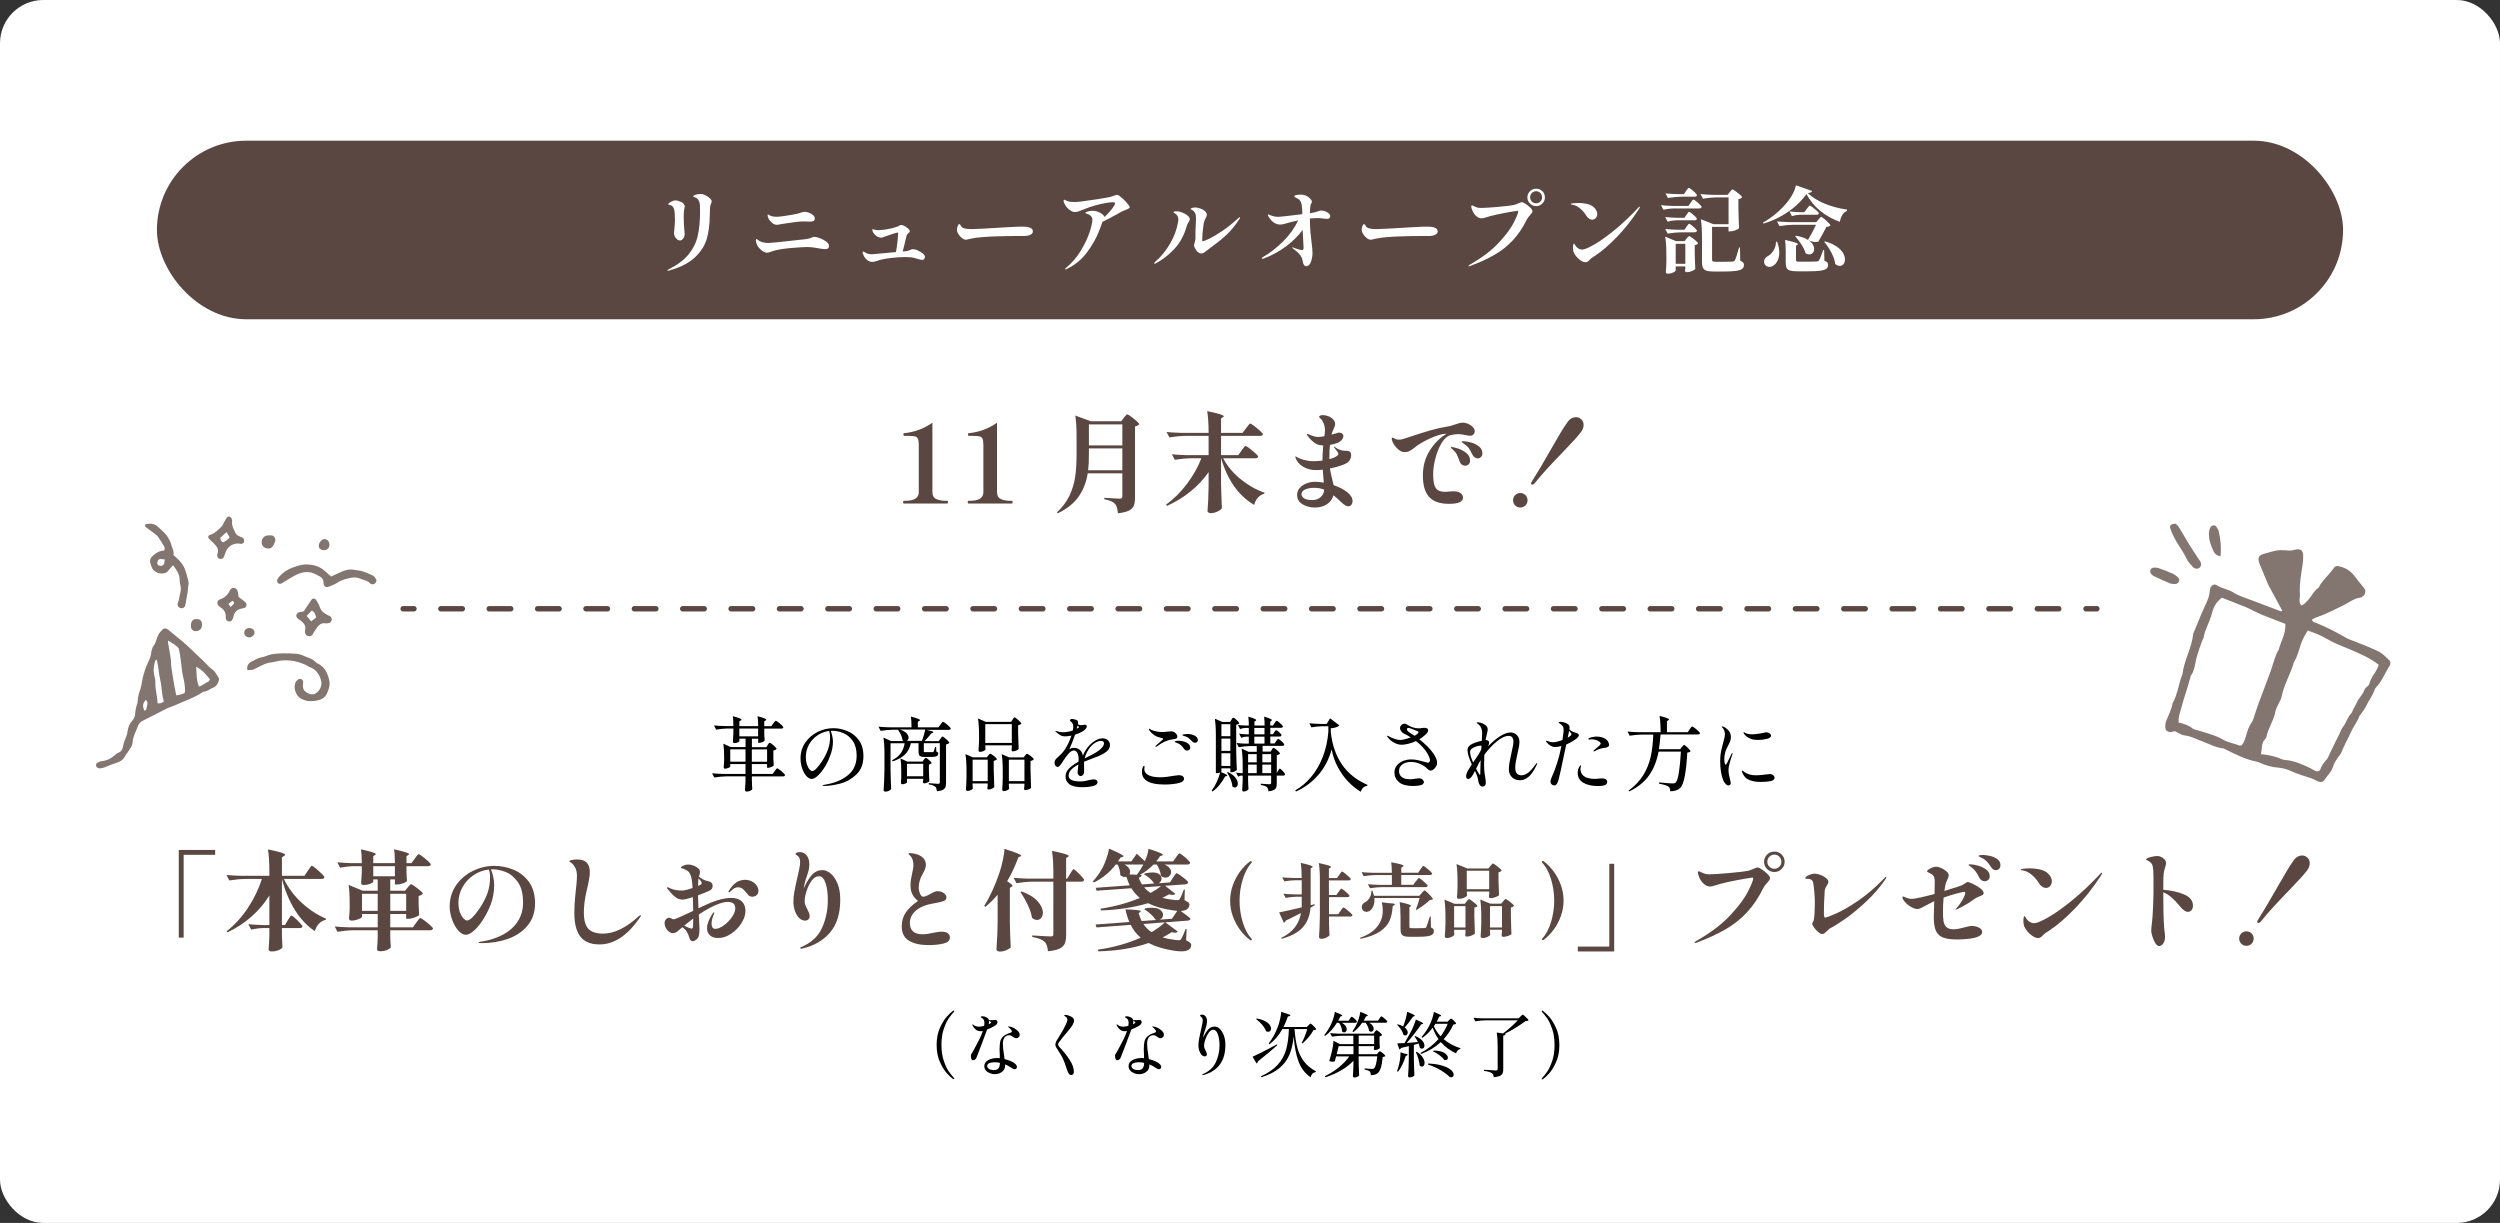 <?xml version="1.0" encoding="UTF-8"?><svg id="_イヤー_2" xmlns="http://www.w3.org/2000/svg" width="462" height="226" viewBox="0 0 462 226"><rect x="0" y="0" width="462" height="226" fill="#333333" stroke="none"/><defs><style>.cls-1{fill:#fff;}.cls-2{fill:#837570;}.cls-3,.cls-4{fill:none;stroke:#5a4741;stroke-linecap:round;stroke-linejoin:round;}.cls-5{fill:#5a4741;}.cls-4{stroke-dasharray:0 0 3.97 4.97;}</style></defs><g id="_定デザイン"><g><rect class="cls-1" width="462" height="226" rx="8" ry="8"/><rect class="cls-5" x="29" y="26" width="404" height="33" rx="16.5" ry="16.5"/><g><path class="cls-1" d="M123.33,49.97s.03-.07,.08-.1,.12-.07,.2-.12c1.59-.8,2.8-1.71,3.63-2.73,.83-1.01,1.4-2.14,1.69-3.39,.29-1.25,.44-2.78,.44-4.59,0-.28-.01-.67-.03-1.17-.01-.23-.07-.46-.16-.69-.1-.23-.24-.42-.43-.55-.14-.09-.26-.15-.37-.19-.11-.03-.19-.06-.23-.08-.04-.02-.06-.05-.06-.09,0-.09,.15-.18,.46-.28,.31-.1,.6-.14,.88-.14,.18,0,.31,.01,.37,.03,.43,.11,.83,.31,1.19,.6,.36,.29,.54,.54,.54,.74,0,.08-.05,.23-.14,.46-.11,.25-.17,.46-.17,.63,0,.24-.01,.57-.03,1-.02,.27-.03,.47-.03,.59-.01,1.58-.19,2.98-.54,4.21-.35,1.23-1.07,2.37-2.17,3.42-1.09,1.05-2.68,1.87-4.77,2.46l-.26,.05c-.06,0-.08-.02-.08-.07Zm1.84-5.7c-.17-.12-.31-.29-.43-.5-.12-.21-.18-.44-.18-.71l.03-.37c.09-.85,.14-1.52,.14-2.01,0-1.03-.06-1.72-.17-2.06-.15-.45-.44-.71-.88-.76-.14-.02-.2-.06-.2-.12s.07-.14,.22-.26c.15-.11,.33-.22,.54-.31,.22-.09,.42-.14,.63-.14,.12,0,.24,.02,.34,.05,.5,.15,.84,.31,1.04,.48,.19,.18,.29,.37,.29,.59,0,.09-.02,.2-.05,.33-.03,.13-.06,.24-.07,.31-.05,.31-.07,.74-.07,1.29,0,.31,.01,.78,.03,1.41l.07,.82c.05,.43,.07,.74,.07,.94,0,.29-.08,.57-.26,.82-.17,.25-.38,.37-.63,.37-.14,0-.29-.06-.46-.19Z"/><path class="cls-1" d="M141.71,46.69c-.43,0-.91-.29-1.43-.87-.19-.22-.34-.45-.44-.71-.1-.26-.15-.49-.15-.68,0-.09,.01-.16,.03-.2,.02-.05,.05-.07,.08-.07s.1,.04,.2,.13c.1,.08,.2,.16,.3,.23,.2,.11,.46,.21,.77,.28,.31,.07,.62,.11,.93,.11,.35,0,2.33-.2,5.93-.61l.8-.08c.52-.06,.97-.17,1.34-.34,.16-.08,.28-.12,.37-.12,.25,0,.6,.08,1.05,.25,.45,.16,.84,.37,1.19,.63,.35,.26,.52,.52,.52,.79,0,.17-.05,.31-.14,.43-.1,.12-.3,.18-.6,.18-.28,0-.86-.08-1.72-.24-.49-.1-1.01-.15-1.58-.15-.48,0-1.41,.06-2.79,.17l-.41,.03c-.94,.09-1.69,.2-2.26,.32-.57,.12-1.05,.27-1.46,.43-.2,.07-.38,.1-.53,.1Zm2.18-5.17c-.1,.02-.19,.03-.27,.03-.26,0-.49-.06-.7-.18-.2-.12-.42-.33-.66-.62-.14-.16-.24-.33-.31-.53-.07-.19-.1-.35-.1-.48,0-.08,.03-.12,.08-.12,.02,0,.09,.03,.19,.1,.15,.11,.35,.2,.61,.26,.26,.06,.51,.08,.75,.08,.51,0,1.46-.12,2.84-.36,.41-.07,.77-.14,1.09-.22,.06-.01,.22-.06,.48-.15,.33-.12,.61-.19,.83-.19,.22,0,.47,.06,.77,.17,.3,.11,.56,.26,.77,.45,.21,.19,.31,.38,.31,.59,0,.24-.07,.4-.22,.48-.15,.09-.39,.13-.71,.13-.24,0-.42,0-.54-.02l-.6-.02c-.69,0-1.89,.14-3.6,.41l-.75,.12c-.07,.01-.15,.03-.26,.05Z"/><path class="cls-1" d="M169.61,46.3c.36,.14,.67,.32,.93,.54,.26,.22,.39,.44,.39,.65,0,.14-.05,.26-.14,.37-.09,.11-.22,.17-.37,.17-.17,0-.49-.07-.95-.22l-.48-.14c-.37-.11-.95-.17-1.72-.17-.88,0-1.83,.07-2.83,.2-1,.13-1.78,.3-2.32,.5-.37,.14-.68,.2-.92,.2-.34,0-.66-.12-.97-.37-.31-.24-.54-.58-.71-.99-.07-.14-.1-.27-.1-.39,0-.11,.03-.17,.1-.17,.05,0,.16,.06,.36,.17,.14,.1,.32,.18,.54,.25,.23,.06,.46,.09,.71,.09,.06,0,.61-.05,1.65-.15,1.17-.11,2.1-.2,2.79-.26,.11-.58,.21-1.23,.29-1.95,.08-.73,.12-1.2,.12-1.41,0-.06,0-.11-.02-.17-.01-.06-.04-.08-.08-.08-.11,0-.46,.1-1.05,.3-.58,.2-.95,.33-1.11,.38-.39,.14-.61,.22-.68,.24-.05,.02-.12,.03-.24,.03-.18,0-.38-.05-.59-.16-.21-.11-.38-.24-.52-.38-.14-.12-.25-.28-.35-.47-.1-.19-.14-.33-.14-.43,0-.08,.04-.12,.12-.12,.05,0,.12,.02,.21,.05,.1,.03,.19,.06,.28,.08,.22,.03,.41,.05,.58,.05,.19,0,.5-.03,.92-.08,.43-.06,.89-.14,1.38-.25,.49-.11,.9-.23,1.24-.37,.09-.03,.19-.09,.3-.16,.11-.07,.2-.11,.28-.11,.11,0,.27,.04,.46,.11,.19,.07,.41,.21,.66,.4,.34,.28,.51,.5,.51,.66,0,.1-.1,.23-.29,.37l-.15,.15c-.08,.08-.13,.16-.15,.24l-.46,1.9-.27,1.07,.31-.02c.23-.01,.42-.04,.57-.08,.15-.04,.33-.1,.52-.18,.02-.01,.08-.04,.18-.08,.1-.04,.2-.06,.3-.06,.26,0,.57,.07,.93,.21Z"/><path class="cls-1" d="M178.18,44.24c-.12-.05-.26-.13-.42-.26-.24-.17-.45-.41-.64-.71-.19-.31-.28-.59-.28-.85,0-.16,.04-.37,.13-.62,.09-.26,.19-.38,.31-.38,.05,0,.09,.02,.13,.06,.04,.04,.08,.09,.11,.16,.15,.32,.4,.51,.76,.58,.31,.08,.75,.12,1.34,.12,.25,0,.88-.03,1.9-.08,1.02-.06,1.84-.1,2.45-.14l2.35-.14c1.22-.07,2.08-.1,2.57-.1,1.33,0,1.99,.29,1.99,.87,0,.25-.13,.45-.4,.6-.27,.15-.63,.24-1.08,.26-.07,.01-.15,.01-.24,0-.09,0-.19,0-.29,0h-.7c-1.35,0-2.82,.03-4.4,.08-.7,.02-1.49,.07-2.35,.14-.87,.07-1.53,.17-2,.28-.11,.02-.26,.06-.45,.11-.19,.05-.33,.08-.43,.08-.12,0-.25-.02-.37-.07Z"/><path class="cls-1" d="M208.14,37.37c.42,.46,.63,.78,.63,.93,0,.08-.05,.15-.14,.2-.22,.14-.48,.25-.78,.36-.2,.08-.4,.16-.6,.26l-.85,.48c-1.18,.66-2.06,1.12-2.65,1.38l-.05,.1c-.11,.35-.31,.9-.6,1.63-.54,1.38-1.31,2.72-2.29,4.01s-2.2,2.28-3.64,2.97c-.11,.07-.2,.1-.26,.1s-.08-.03-.08-.09c0-.03,.07-.11,.22-.24,1.04-.87,1.93-1.9,2.65-3.09,.73-1.19,1.27-2.32,1.63-3.38,.36-1.07,.54-1.85,.54-2.36,0-.32-.11-.58-.34-.77-.23-.2-.52-.34-.87-.43-.06-.02-.08-.06-.08-.1,0-.08,.15-.16,.44-.25,.29-.09,.58-.13,.87-.13,.46,0,.92,.12,1.37,.35,.45,.23,.73,.5,.86,.79,.77-.73,1.34-1.39,1.72-1.99,.15-.23,.22-.4,.22-.51,0-.15-.14-.22-.42-.22-.35,0-.84,.06-1.47,.18-.63,.12-1.29,.27-1.98,.47-.54,.15-1.18,.37-1.92,.68-.43,.18-.77,.31-1,.38-.24,.07-.46,.11-.68,.11-.19,0-.42-.08-.68-.23-.26-.15-.51-.36-.75-.63-.24-.27-.42-.56-.54-.88-.05-.12-.07-.23-.07-.32,0-.15,.04-.22,.12-.22,.05,0,.14,.04,.27,.11,.14,.07,.26,.13,.37,.16,.27,.1,.67,.15,1.21,.15,.45,0,.92-.03,1.39-.1,.74-.09,1.73-.24,2.97-.43,1.24-.2,2.04-.34,2.39-.43,.23-.07,.39-.12,.49-.17,.32-.12,.55-.19,.7-.19,.1,0,.24,.07,.41,.2,.43,.31,.86,.69,1.28,1.16Z"/><path class="cls-1" d="M213.29,48.66c0-.06,.05-.14,.15-.24,1.09-.94,2.01-2.06,2.77-3.36,.76-1.3,1.25-2.62,1.48-3.95,.05-.23,.07-.42,.07-.58,0-.46-.2-.82-.59-1.07-.02-.01-.08-.05-.17-.1-.09-.06-.14-.1-.14-.14,0-.11,.19-.17,.58-.17,.31,0,.58,.05,.82,.15,.52,.18,.92,.39,1.2,.64,.28,.24,.42,.47,.42,.67,0,.1-.06,.26-.19,.46-.19,.29-.33,.59-.41,.88-.46,1.65-1.22,3.04-2.27,4.16-1.05,1.12-2.19,2-3.43,2.66-.09,.05-.16,.07-.2,.07-.06,0-.08-.03-.08-.08Zm7.82-2.36c-.31-.42-.46-.75-.46-.99,0-.08,.02-.16,.05-.24,.11-.29,.19-.63,.22-1.02v-1.31c.02-.69,.05-1.2,.07-1.51,.02-.48,.03-.78,.03-.92,0-.43-.06-.75-.19-.97-.16-.26-.33-.44-.52-.53-.19-.09-.28-.15-.28-.17,0-.08,.08-.15,.25-.21,.17-.06,.37-.09,.61-.09s.54,.06,.88,.17c.34,.11,.63,.27,.88,.48,.24,.2,.37,.43,.37,.68,0,.15-.07,.36-.2,.63-.22,.4-.35,.79-.41,1.19-.16,1.09-.24,2.03-.24,2.84,0,.16,.03,.24,.1,.24,.18,0,.6-.16,1.25-.48,.65-.32,1.44-.79,2.37-1.42,.93-.63,1.89-1.39,2.87-2.29,.19-.16,.31-.24,.36-.24,.01,0,.02,0,.03,.02,.01,.01,.02,.03,.02,.05,0,.09-.07,.23-.22,.41-.76,1.13-1.53,2.06-2.31,2.79-.78,.73-1.69,1.46-2.72,2.21-.49,.35-.88,.65-1.17,.88-.26,.23-.51,.34-.75,.34-.33,0-.63-.18-.9-.54Z"/><path class="cls-1" d="M244.86,39.03c.27,.1,.5,.23,.69,.39,.19,.16,.28,.34,.28,.52,0,.15-.05,.27-.16,.37-.11,.1-.26,.14-.45,.14-.16,0-.35-.02-.58-.05-.43-.07-.84-.1-1.22-.1-.29,0-.75,.02-1.36,.07l.02,.63c.01,.71,.04,1.35,.09,1.9,.05,.55,.12,1.19,.21,1.93,.11,.82,.17,1.46,.17,1.92,0,.54-.1,1.09-.29,1.63-.19,.54-.49,.82-.88,.82-.11,0-.22-.05-.31-.14-.09-.08-.16-.17-.2-.27-.04-.1-.08-.24-.11-.41-.03-.23-.08-.44-.15-.63-.07-.19-.19-.4-.36-.63-.14-.18-.3-.36-.49-.53-.19-.17-.38-.32-.56-.46l-.27-.22c-.09-.06-.14-.11-.14-.17,0-.02,.02-.03,.05-.03,.07,0,.15,.02,.26,.07,.31,.12,.6,.23,.89,.31,.29,.08,.5,.12,.64,.12,.1,0,.17-.03,.21-.1,.04-.07,.06-.19,.06-.36l-.17-3.26c-.8,1.09-1.82,2.1-3.06,3.03-1.24,.93-2.62,1.69-4.16,2.27-.09,.02-.16,.03-.2,.03-.09,0-.14-.03-.14-.08,0-.07,.07-.14,.2-.22,1.27-.73,2.51-1.68,3.71-2.87,1.21-1.19,2.15-2.5,2.83-3.93-.87,.19-1.75,.42-2.64,.68-.25,.07-.49,.1-.71,.1-.42,0-.81-.13-1.17-.38-.36-.26-.67-.6-.93-1.05-.11-.17-.17-.29-.17-.36,0-.06,.03-.08,.09-.08,.03,0,.17,.05,.41,.15,.43,.19,.92,.29,1.48,.29,.29,0,1.76-.16,4.39-.49v-.14c0-.5-.02-.84-.05-1.04-.03-.61-.15-1.04-.34-1.29-.08-.11-.18-.21-.29-.3-.11-.09-.28-.18-.51-.28-.19-.1-.29-.19-.29-.26,0-.08,.1-.15,.31-.21,.21-.06,.48-.09,.82-.09,.39,0,.7,.05,.94,.14,.24,.09,.49,.25,.75,.48,.29,.27,.44,.5,.44,.7,0,.09-.03,.19-.1,.29-.08,.11-.13,.22-.15,.32-.02,.1-.05,.27-.07,.51-.03,.41-.05,.74-.05,.99l.6-.1c.33-.07,.63-.15,.9-.25,.22-.09,.4-.14,.56-.14,.23,0,.48,.05,.75,.14Z"/><path class="cls-1" d="M252.98,44.24c-.12-.05-.26-.13-.42-.26-.24-.17-.45-.41-.64-.71-.19-.31-.28-.59-.28-.85,0-.16,.04-.37,.13-.62s.19-.38,.31-.38c.05,0,.09,.02,.13,.06,.04,.04,.08,.09,.11,.16,.15,.32,.4,.51,.77,.58,.31,.08,.75,.12,1.34,.12,.25,0,.88-.03,1.9-.08,1.02-.06,1.84-.1,2.45-.14l2.35-.14c1.22-.07,2.08-.1,2.57-.1,1.33,0,1.99,.29,1.99,.87,0,.25-.13,.45-.4,.6-.27,.15-.63,.24-1.08,.26-.07,.01-.15,.01-.24,0-.09,0-.19,0-.29,0h-.7c-1.35,0-2.82,.03-4.4,.08-.7,.02-1.49,.07-2.35,.14-.87,.07-1.53,.17-2,.28-.11,.02-.26,.06-.45,.11-.19,.05-.33,.08-.43,.08-.12,0-.25-.02-.37-.07Z"/><path class="cls-1" d="M271.35,49.15s.11-.14,.32-.27c2.21-1.26,3.98-2.6,5.3-4.02,1.32-1.42,2.25-2.67,2.79-3.75,.54-1.08,.81-1.76,.81-2.06,0-.07-.04-.1-.12-.1s-.53,.07-1.35,.21c-.82,.14-1.67,.31-2.54,.5-.87,.19-1.55,.37-2.04,.54-.29,.1-.54,.15-.73,.15-.31,0-.6-.11-.88-.34-.31-.24-.55-.55-.74-.94-.19-.39-.28-.7-.28-.93,0-.06,.01-.1,.04-.14,.03-.03,.06-.05,.09-.05,.07,0,.18,.05,.34,.14,.31,.15,.55,.24,.72,.28,.18,.04,.39,.06,.64,.06,.56,0,1.61-.07,3.16-.2,1.55-.14,2.57-.27,3.04-.39,.1-.02,.31-.1,.63-.24,.14-.06,.27-.11,.4-.16,.13-.05,.23-.08,.31-.08,.12,0,.35,.1,.67,.31,.32,.21,.61,.45,.88,.71,.26,.27,.39,.47,.39,.62,0,.11-.03,.22-.1,.33-.07,.11-.18,.24-.32,.4-.29,.32-.5,.6-.63,.85-.74,1.51-1.6,2.78-2.58,3.83-.98,1.04-2.09,1.93-3.34,2.65-1.25,.73-2.74,1.42-4.49,2.07-.14,.06-.23,.08-.29,.08-.07,0-.1-.03-.1-.08Zm11.39-11.54c-.32-.32-.48-.69-.48-1.12,0-.45,.16-.84,.48-1.15,.32-.31,.7-.47,1.16-.47s.82,.16,1.13,.47c.31,.31,.47,.69,.47,1.15s-.16,.8-.48,1.12c-.32,.32-.69,.48-1.12,.48-.45,0-.84-.16-1.16-.48Zm1.92-.36c.22-.22,.32-.47,.32-.77,0-.32-.11-.59-.32-.81-.22-.22-.47-.33-.77-.33-.32,0-.58,.11-.8,.33-.22,.22-.32,.49-.32,.81,0,.29,.11,.55,.32,.77,.22,.22,.48,.32,.8,.32,.29,0,.55-.11,.77-.32Z"/><path class="cls-1" d="M293.66,40.4c-.19-.12-.35-.3-.5-.53-.31-.51-.69-.96-1.16-1.35-.46-.39-.94-.62-1.43-.69-.19-.01-.29-.05-.29-.12s.16-.12,.47-.15c.31-.03,.62-.05,.93-.05,.51,0,1.01,.05,1.49,.15,.48,.1,.88,.26,1.18,.48,.24,.17,.43,.38,.59,.64s.23,.51,.23,.76c0,.28-.08,.53-.26,.74-.17,.21-.4,.31-.68,.31-.19,0-.38-.06-.57-.19Zm-2.97,5.41c0-.23,.02-.42,.05-.57,.03-.15,.07-.23,.12-.23s.1,.07,.18,.21c.07,.14,.18,.29,.31,.43,.11,.12,.26,.24,.44,.33,.18,.1,.37,.14,.58,.14,.4,0,1.12-.29,2.16-.88,1.04-.59,2.29-1.47,3.74-2.64,1.45-1.17,2.94-2.58,4.47-4.21,.1-.12,.18-.19,.24-.19,.05,0,.07,.02,.07,.07s-.02,.1-.06,.18c-.04,.07-.07,.12-.08,.14-1.27,1.95-2.64,3.69-4.11,5.21-1.47,1.52-2.84,2.69-4.1,3.51-.02,.01-.12,.07-.31,.19-.12,.08-.24,.16-.36,.26-.11,.09-.24,.21-.37,.36-.19,.23-.41,.34-.65,.34-.28,0-.58-.11-.9-.32-.32-.22-.6-.48-.85-.79-.25-.31-.41-.6-.49-.88-.06-.25-.08-.47-.08-.66Z"/><path class="cls-1" d="M309.46,38.51c-.67,.01-1.36,.09-2.07,.24l-.44-.83c.62,.07,1.38,.11,2.26,.14h2.82l.39-.58c.06-.08,.12-.17,.2-.28,.07-.11,.14-.19,.19-.24s.1-.08,.14-.08c.07,0,.23,.1,.48,.3,.26,.2,.49,.41,.71,.63,.22,.22,.33,.37,.33,.45-.05,.17-.19,.26-.44,.26h-4.57Zm.24,2.21c-.48,.01-.99,.09-1.53,.24l-.44-.85c.62,.07,1.38,.11,2.26,.14h1.29l.37-.54c.06-.07,.12-.15,.19-.26,.07-.1,.12-.18,.17-.23,.05-.05,.09-.08,.14-.08,.07,0,.22,.09,.46,.28s.46,.39,.67,.59c.21,.21,.31,.35,.31,.43-.05,.18-.19,.27-.44,.27h-3.45Zm1.96,1.19c.06-.07,.12-.15,.19-.25,.07-.1,.12-.18,.17-.23,.05-.05,.09-.08,.14-.08,.07,0,.22,.09,.46,.28s.46,.39,.67,.6c.21,.21,.31,.35,.31,.43-.05,.18-.19,.27-.44,.27h-2.43c-.8,.01-1.65,.09-2.55,.24l-.44-.85c.62,.07,1.38,.11,2.26,.14h1.29l.37-.54Zm-1.99,8.09c0,.06-.08,.13-.23,.23-.15,.1-.34,.18-.57,.25-.23,.07-.45,.1-.68,.1-.11,0-.2-.03-.26-.1-.06-.07-.08-.15-.08-.24,.05-.5,.08-1.13,.1-1.9v-1.14c0-1.43-.07-2.58-.22-3.47l1.99,.83h1.58l.37-.46c.06-.06,.14-.15,.24-.27,.1-.12,.19-.19,.26-.19s.24,.1,.51,.29c.27,.19,.53,.4,.76,.61,.24,.22,.36,.36,.36,.44-.1,.16-.31,.27-.61,.34v1.5c.02,1.2,.06,2.16,.1,2.87-.07,.12-.27,.26-.61,.4-.34,.14-.65,.21-.94,.21-.24,0-.36-.11-.36-.34l.07-.37v-.36h-1.78v.77Zm1.9-14.7c.05-.07,.11-.16,.19-.26,.08-.11,.14-.19,.2-.24,.05-.05,.1-.08,.14-.08,.07,0,.23,.1,.48,.29,.25,.19,.48,.4,.7,.62,.22,.22,.32,.37,.32,.45-.05,.18-.19,.27-.44,.27h-2.38c-.8,.01-1.65,.09-2.55,.24l-.44-.85c.62,.07,1.38,.11,2.26,.14h1.14l.39-.58Zm-1.9,9.76v3.69h1.78v-3.69h-1.78Zm9.98-9.54c.05-.06,.11-.13,.19-.23,.08-.1,.14-.17,.2-.21,.05-.05,.1-.07,.14-.07,.07,0,.25,.1,.54,.31,.29,.21,.57,.43,.83,.66,.26,.23,.39,.39,.39,.47-.12,.17-.35,.29-.68,.36v1.82c.03,1.52,.07,2.69,.12,3.52-.07,.12-.29,.26-.65,.4-.37,.14-.7,.21-.99,.21h-.31v-.83h-3.04v6.03c0,.17,.04,.28,.13,.34,.08,.06,.26,.08,.54,.08h1.68c.6,0,1.07-.01,1.41-.03,.12-.01,.22-.03,.28-.07,.06-.03,.12-.1,.18-.19,.16-.27,.41-1.05,.77-2.35h.17l.05,2.45c.26,.1,.44,.22,.54,.34,.1,.12,.15,.28,.15,.46,0,.28-.11,.51-.33,.69-.22,.18-.6,.3-1.14,.38-.54,.08-1.29,.12-2.25,.12h-1.85c-.59,0-1.04-.05-1.35-.15-.31-.1-.53-.27-.65-.52-.12-.24-.19-.6-.19-1.08v-4.44c0-1.43-.07-2.59-.22-3.48l2.31,.92h2.82v-4.95h-2.18c-.8,.01-1.65,.09-2.55,.24l-.46-.85c.62,.07,1.38,.11,2.26,.14h2.75l.39-.49Z"/><path class="cls-1" d="M337.18,37.62c1.29,.54,2.67,.91,4.16,1.11l-.03,.26c-.67,.27-1.1,.94-1.31,2.01-1.38-.5-2.6-1.18-3.65-2.06-1.05-.87-1.89-1.9-2.52-3.08-.48,.7-1.11,1.41-1.9,2.12-.79,.71-1.71,1.36-2.75,1.95-1.04,.59-2.14,1.06-3.3,1.39l-.07-.19c.88-.5,1.73-1.09,2.53-1.78,.8-.69,1.51-1.43,2.12-2.21,.35-.44,.65-.92,.9-1.42,.25-.5,.43-.99,.53-1.47l2.99,1.04c-.03,.11-.11,.2-.22,.25-.11,.06-.31,.1-.58,.14,.78,.76,1.82,1.41,3.1,1.95Zm-8.76,7.05c.26,.71,.39,1.38,.39,2.01,0,.58-.1,1.07-.31,1.48-.2,.41-.46,.71-.78,.92-.23,.16-.46,.24-.7,.24-.27,0-.51-.08-.71-.26s-.3-.41-.3-.71c0-.23,.06-.43,.2-.61,.13-.18,.31-.33,.54-.44,.39-.22,.73-.56,1.02-1.05,.29-.48,.44-1.01,.43-1.57h.22Zm7.63-4.1c.06-.06,.14-.15,.25-.29,.11-.14,.2-.2,.27-.2s.24,.12,.53,.35c.28,.23,.55,.48,.8,.73,.25,.26,.37,.42,.37,.5-.15,.15-.4,.24-.75,.27-.53,1.03-1.03,1.94-1.5,2.74-.15,.03-.31,.05-.49,.05-.41,0-.84-.1-1.29-.31,.35,.24,.61,.5,.77,.78,.16,.28,.25,.56,.25,.83s-.08,.52-.26,.71c-.17,.19-.39,.29-.65,.29-.23,0-.45-.07-.66-.2-.15-.51-.41-1.05-.77-1.62-.37-.57-.76-1.08-1.16-1.52l.15-.12c.93,.17,1.67,.42,2.21,.77,.54-.9,1.04-1.82,1.48-2.79h-4.2c-.8,.01-1.65,.09-2.55,.24l-.46-.87c.62,.07,1.38,.11,2.26,.14h5l.39-.48Zm-6.05,5.88c0-.86-.04-1.56-.12-2.11,1.59,.35,2.38,.61,2.38,.77,0,.06-.03,.1-.1,.14l-.26,.15v2.65c0,.12,.04,.21,.11,.25,.07,.04,.24,.06,.5,.06h1.77c.79,0,1.27-.01,1.43-.03,.14-.01,.23-.03,.29-.06,.06-.03,.11-.08,.15-.16,.09-.12,.2-.37,.34-.72,.14-.36,.28-.76,.44-1.2h.17l.05,1.99c.27,.1,.45,.21,.54,.32,.09,.11,.14,.27,.14,.48,0,.29-.11,.52-.32,.69-.22,.16-.59,.28-1.12,.36-.53,.07-1.3,.11-2.29,.11h-1.94c-.6,0-1.05-.05-1.36-.14-.31-.09-.52-.25-.63-.48-.11-.23-.17-.58-.17-1.03v-2.02Zm2.53-6.75c-.45,.01-.92,.09-1.39,.24l-.44-.87c.51,.07,1.13,.11,1.87,.14h.88l.44-.6c.06-.07,.13-.16,.21-.27,.08-.11,.15-.2,.2-.26,.05-.06,.1-.08,.14-.08,.07,0,.24,.1,.53,.31,.28,.21,.55,.43,.79,.65,.24,.23,.37,.38,.37,.46-.03,.18-.18,.27-.43,.27h-3.18Zm4.73,4.9c.86,.25,1.57,.56,2.12,.94,.56,.38,.95,.78,1.2,1.19,.24,.41,.37,.81,.37,1.2,0,.35-.09,.64-.27,.87-.18,.23-.41,.34-.7,.34s-.54-.11-.82-.34c-.09-.67-.33-1.37-.72-2.12-.39-.74-.84-1.4-1.33-1.98l.15-.1Z"/></g><g><path d="M141.86,137.67s.08-.1,.12-.17c.04-.06,.08-.11,.13-.16,.05-.05,.09-.08,.13-.08,.06,0,.2,.08,.41,.24,.21,.16,.41,.33,.59,.52,.18,.19,.28,.31,.28,.38-.1,.14-.3,.24-.6,.3v1.52c.02,.43,.04,.84,.07,1.23-.05,.09-.19,.19-.43,.29-.24,.1-.44,.15-.62,.15h-.18v-.69h-2.82v1.82h3.84l.38-.51s.1-.12,.17-.23c.08-.1,.14-.17,.18-.22,.04-.05,.09-.07,.13-.07,.06,0,.21,.09,.45,.27,.24,.18,.46,.37,.67,.57,.21,.2,.32,.34,.32,.41-.03,.16-.16,.24-.39,.24h-5.74v.81l.02,.49c0,.37,.03,.72,.06,1.05-.05,.1-.17,.2-.36,.3-.19,.1-.43,.15-.71,.15-.08,0-.15-.03-.2-.09-.05-.06-.08-.13-.08-.21,.04-.4,.07-.92,.09-1.56v-.95h-3.51c-.71,.01-1.46,.08-2.25,.21l-.41-.78c.55,.06,1.22,.1,2,.12h4.17v-1.82h-2.82v.48c0,.05-.11,.13-.33,.22-.22,.1-.43,.15-.64,.15-.08,0-.14-.03-.18-.09-.04-.06-.06-.13-.06-.21,.03-.28,.05-.56,.06-.84l.02-.38v-.76c0-.96-.05-1.74-.15-2.34l1.38,.63h2.73v-1.56h-1.14v.45c0,.07-.1,.15-.3,.24-.2,.09-.41,.14-.61,.14-.09,0-.16-.03-.21-.09-.05-.06-.08-.13-.08-.21,.04-.39,.07-.89,.09-1.5v-.9h-1.12c-.65,.01-1.34,.08-2.07,.21l-.39-.78c.55,.06,1.22,.1,1.99,.12h1.59c0-.74-.04-1.35-.1-1.83,1.06,.28,1.59,.49,1.59,.65,0,.04-.04,.09-.12,.14l-.26,.16v.89h3.47c0-.74-.04-1.35-.11-1.83,1.07,.28,1.61,.49,1.61,.65,0,.04-.04,.09-.12,.14l-.26,.16v.89h1.3l.36-.49s.08-.11,.16-.21c.08-.1,.14-.17,.19-.22,.05-.05,.09-.08,.14-.08,.06,0,.2,.09,.43,.26,.23,.18,.44,.36,.65,.55,.2,.2,.3,.33,.3,.4-.03,.16-.16,.24-.39,.24h-3.13v1.23c.02,.35,.04,.67,.07,.96-.04,.1-.16,.2-.38,.29-.21,.1-.42,.14-.61,.14h-.21v-.75h-1.16v1.56h2.67l.26-.39Zm-6.91,.81v2.28h2.82v-2.28h-2.82Zm1.68-3.85v1.44h3.47v-1.44h-3.47Zm5.13,6.14v-2.28h-2.82v2.28h2.82Z"/><path d="M156.58,135.09c.85,.35,1.56,.91,2.13,1.68s.85,1.75,.85,2.94c0,1.45-.43,2.59-1.3,3.41-.87,.83-1.86,1.39-2.96,1.68-1.11,.29-2.11,.44-3.01,.44-.07,0-.14,0-.2-.02-.06-.01-.09-.03-.09-.05,0-.04,.06-.08,.2-.11,.13-.04,.26-.06,.39-.08,1.68-.28,3.05-.86,4.12-1.73,1.07-.87,1.6-2.08,1.6-3.61,0-1.11-.24-2.01-.7-2.69-.47-.68-1.05-1.17-1.73-1.46-.68-.29-1.36-.44-2.02-.44-.16,0-.28,0-.35,.02,.12,.26,.22,.58,.3,.96,.08,.38,.12,.73,.12,1.05,0,.38-.04,.8-.13,1.27-.09,.47-.23,.93-.41,1.39-.32,.85-.69,1.6-1.12,2.23-.43,.64-.84,1.13-1.24,1.47-.4,.34-.73,.51-.98,.51-.37,0-.72-.18-1.04-.55-.33-.37-.59-.85-.78-1.44-.19-.59-.29-1.19-.29-1.8,0-1.1,.29-2.07,.88-2.93,.59-.85,1.34-1.5,2.28-1.97,.93-.46,1.91-.69,2.92-.69,.86,0,1.71,.18,2.57,.53Zm-3.33-.02c-.78,.1-1.5,.37-2.16,.81-.66,.44-1.18,1.01-1.58,1.7-.39,.7-.59,1.46-.59,2.3,0,.57,.07,1.05,.22,1.45,.14,.4,.31,.69,.49,.88,.18,.19,.33,.29,.44,.29,.24,0,.53-.18,.86-.54,.33-.36,.66-.78,.97-1.26,.54-.84,.92-1.61,1.15-2.32,.23-.7,.35-1.43,.35-2.17,0-.4-.06-.78-.17-1.14Z"/><path d="M173.81,136.51s.07-.1,.12-.17c.05-.08,.09-.13,.13-.17,.03-.04,.07-.06,.11-.06,.06,0,.2,.08,.41,.25s.41,.34,.59,.53c.18,.19,.28,.31,.28,.38-.05,.06-.13,.12-.25,.18-.12,.06-.24,.1-.37,.12v7.09c0,.33-.04,.6-.11,.8-.08,.2-.24,.37-.48,.5-.25,.13-.61,.22-1.09,.27-.03-.21-.07-.38-.11-.52-.04-.14-.1-.24-.2-.32-.25-.21-.66-.35-1.21-.44v-.22c.94,.08,1.52,.12,1.72,.12,.13,0,.22-.02,.26-.07s.07-.13,.07-.24v-7.2h-2.96v1.33c0,.16,.01,.26,.04,.29,.02,.03,.1,.04,.23,.04h1.29c.08,0,.14,0,.17-.01,.03,0,.06-.04,.08-.09,.07-.1,.16-.39,.27-.87h.2l.03,.84c.16,.08,.26,.14,.3,.18,.04,.04,.06,.1,.06,.18,0,.21-.09,.37-.26,.48-.18,.11-.46,.17-.86,.17h-1.4c-.33,0-.57-.03-.73-.09-.16-.06-.26-.17-.32-.34-.06-.17-.08-.44-.08-.79v-1.31h-1.41c-.19,.87-.56,1.57-1.11,2.1-.55,.53-1.3,.95-2.27,1.26l-.09-.22c.71-.36,1.24-.79,1.6-1.29,.36-.5,.6-1.11,.72-1.84h-2.61v4.91c.02,1.24,.06,2.41,.12,3.53-.07,.12-.21,.23-.41,.34-.21,.1-.42,.16-.65,.16-.09,0-.17-.03-.24-.09-.07-.06-.1-.13-.1-.21,.04-.59,.08-1.16,.1-1.72,.03-.56,.05-1.28,.06-2.18v-2.73c0-1.26-.07-2.28-.19-3.07l1.42,.65h2.31c-.05-.02-.12-.06-.2-.12-.03-.31-.12-.64-.28-.99-.16-.35-.33-.65-.52-.9l.09-.08h-1.17c-.68,.01-1.4,.08-2.16,.21l-.41-.78c.55,.06,1.22,.1,1.99,.12h4.12c0-.84-.04-1.5-.12-1.98,1.12,.28,1.68,.5,1.68,.65,0,.05-.04,.1-.14,.15l-.26,.17v1.02h3.8l.38-.51s.1-.12,.17-.22c.08-.1,.14-.17,.18-.23,.04-.05,.09-.07,.13-.07,.06,0,.21,.09,.45,.27,.24,.18,.46,.37,.67,.57,.21,.2,.32,.34,.32,.41-.04,.16-.16,.24-.38,.24h-4.2c.92,.17,1.38,.32,1.38,.43,0,.04-.04,.08-.14,.12l-.26,.1c-.47,.59-.89,1.06-1.26,1.43h2.64l.26-.39Zm-7.54-1.69c.56,.17,.97,.39,1.24,.67,.26,.28,.4,.55,.4,.82,0,.13-.03,.25-.09,.36-.06,.11-.14,.19-.24,.24h2.8c.28-.78,.48-1.47,.61-2.09h-4.72Zm4.46,5.57s.08-.11,.16-.2c.08-.09,.14-.14,.2-.14s.18,.07,.35,.2c.17,.14,.34,.28,.49,.44,.15,.16,.23,.27,.23,.34-.04,.05-.11,.1-.2,.15-.09,.05-.19,.09-.3,.11v1.06c.02,.87,.05,1.54,.09,2.03-.05,.08-.18,.16-.4,.25-.22,.09-.41,.13-.58,.13-.08,0-.14-.03-.17-.09-.04-.06-.05-.13-.05-.21,0,0,.03-.09,.06-.26v-.28h-3v.66c0,.06-.1,.13-.29,.22-.2,.09-.39,.13-.59,.13-.08,0-.14-.03-.18-.09-.04-.06-.06-.13-.06-.21,.03-.29,.05-.57,.06-.85v-1.2c.01-.98-.04-1.78-.14-2.42l1.27,.59h2.8l.24-.33Zm-3.12,.76v2.3h3v-2.3h-3Z"/><path d="M179.74,145.11c0,.13,.02,.25,.02,.35,0,.1,.01,.18,.02,.23-.02,.1-.13,.2-.33,.31-.2,.1-.42,.16-.65,.16-.09,0-.16-.03-.21-.09-.05-.06-.08-.13-.08-.21,.04-.54,.08-1.27,.1-2.19v-1.24c0-1.26-.07-2.28-.2-3.07l1.38,.6h2.57l.26-.33s.1-.11,.17-.2c.08-.09,.14-.14,.2-.14s.2,.07,.41,.21c.21,.14,.4,.29,.58,.46,.17,.17,.26,.28,.26,.35-.12,.14-.32,.24-.6,.3v1.65c.03,1.38,.06,2.44,.1,3.19-.06,.1-.21,.2-.43,.3-.23,.1-.44,.15-.63,.15-.08,0-.14-.03-.17-.09-.04-.06-.05-.13-.05-.21,0-.01,.02-.16,.06-.43v-.38h-2.79v.33Zm0-4.72v3.96h2.79v-3.96h-2.79Zm7.38-7.41s.08-.1,.12-.17c.04-.06,.08-.11,.13-.16,.05-.05,.09-.08,.13-.08,.06,0,.19,.08,.4,.25,.2,.17,.4,.34,.58,.53s.27,.31,.27,.38c-.1,.14-.3,.24-.6,.3v1.49c.03,1.25,.06,2.21,.1,2.88-.06,.1-.21,.2-.43,.3-.23,.1-.44,.15-.63,.15-.17,0-.26-.1-.26-.3,0-.02,.02-.16,.06-.43v-.38h-4.9v.27c0,.1,.02,.19,.02,.28,0,.09,.01,.15,.02,.19-.02,.1-.14,.2-.36,.31-.22,.1-.45,.16-.67,.16-.08,0-.14-.03-.19-.09-.05-.06-.07-.13-.07-.21,.04-.46,.07-1.05,.09-1.77v-1.04c0-1.26-.07-2.28-.2-3.07l1.44,.63h4.68l.27-.4Zm-.14,4.31v-3.47h-4.9v3.47h4.9Zm-.54,7.84c.03,.35,.05,.55,.06,.6-.03,.1-.15,.2-.36,.31-.21,.1-.43,.16-.66,.16-.08,0-.15-.03-.19-.09-.05-.06-.08-.13-.08-.21,.05-.55,.08-1.28,.1-2.2v-1.26c0-1.26-.07-2.28-.2-3.07l1.38,.6h2.67l.26-.33s.1-.11,.17-.2c.07-.09,.14-.14,.2-.14s.2,.07,.41,.21c.21,.14,.4,.29,.58,.46,.18,.17,.27,.28,.27,.35-.12,.14-.33,.25-.61,.32v1.68c.03,1.42,.06,2.52,.1,3.29-.05,.08-.19,.17-.43,.26-.24,.09-.44,.14-.62,.14-.16,0-.24-.1-.24-.3,0-.02,.02-.19,.06-.49v-.4h-2.88v.34Zm0-4.74v3.96h2.88v-3.96h-2.88Z"/><path d="M204.71,136.77c.27,.23,.41,.53,.41,.9,0,.48-.21,.88-.62,1.21-.42,.33-.96,.63-1.64,.91l-.69,.26c-.17,.07-.45,.18-.83,.32-.38,.14-.71,.27-.99,.39-.03,.26-.04,.56-.01,.9,0,.09,0,.27,0,.54,0,.27,0,.45,0,.53-.01,.18-.08,.34-.2,.48-.13,.14-.27,.21-.43,.21-.15,0-.28-.06-.4-.19-.11-.13-.17-.28-.17-.45,0-.13,.02-.4,.08-.82l.06-.68c-1.2,.64-1.8,1.32-1.8,2.04s.71,1.09,2.14,1.09c.29,0,.55-.02,.79-.06,.23-.04,.49-.09,.77-.17,.05,0,.17-.04,.38-.08,.2-.05,.39-.07,.57-.07,.22,0,.39,.05,.51,.14,.12,.09,.18,.22,.18,.38,0,.34-.29,.58-.86,.72-.58,.14-1.19,.21-1.85,.21-1.16,0-1.98-.18-2.47-.55-.49-.36-.73-.84-.73-1.42,0-.55,.21-1.04,.63-1.47,.42-.43,1.01-.86,1.77-1.28,.01-.11,.02-.26,.02-.46,0-.53-.09-.93-.26-1.2-.17-.27-.37-.41-.6-.41-.32,0-.64,.18-.95,.53-.31,.35-.65,.8-1.01,1.34l-.16,.26s-.1,.15-.23,.33c-.12,.18-.24,.32-.34,.42-.11,.1-.21,.15-.3,.15-.19,0-.34-.08-.44-.22-.1-.15-.16-.33-.16-.56,0-.29,.12-.55,.38-.8l.23-.21c.28-.26,.52-.5,.73-.71,.2-.21,.4-.46,.58-.73,.48-.74,.88-1.59,1.2-2.55-.45,.09-.83,.14-1.14,.14-.34,0-.63-.07-.88-.2-.25-.14-.54-.35-.88-.65-.04-.04-.06-.07-.06-.1s.02-.05,.08-.05c.04,0,.11,.02,.21,.05,.36,.13,.72,.19,1.1,.19,.2,0,.46-.02,.79-.07,.32-.04,.67-.13,1.03-.25,.06-.29,.09-.53,.09-.73,0-.42-.16-.74-.48-.96-.08-.05-.12-.1-.12-.15,0-.09,.04-.16,.09-.22,.05-.05,.12-.08,.21-.08,.14,0,.34,.03,.59,.09,.26,.06,.42,.14,.5,.23,.07,.08,.1,.21,.1,.38,0,.06-.01,.16-.03,.3,.19,.1,.4,.15,.64,.15,.13,0,.24-.02,.33-.05,.12-.02,.22-.03,.31-.03,.24,0,.36,.1,.36,.28,0,.17-.08,.34-.25,.53s-.38,.34-.64,.49c-.39,.21-.82,.39-1.28,.53-.31,.95-.66,1.84-1.05,2.67,.28-.15,.54-.23,.8-.23,.91,0,1.48,.48,1.71,1.44,.16-.41,.34-.77,.54-1.07,.2-.3,.44-.61,.72-.91,.3-.32,.67-.6,1.1-.85,.44-.24,.87-.37,1.3-.37,.36,0,.67,.12,.94,.35Zm-5.74-2.1c.19-.11,.3-.17,.33-.19,.07-.04,.11-.08,.11-.12s-.04-.08-.12-.14l-.17-.1-.15,.55Zm4.64,3.53c.28-.31,.41-.59,.41-.82,0-.31-.2-.47-.58-.47-.26,0-.56,.09-.89,.26-.33,.18-.64,.42-.93,.73-.26,.28-.5,.63-.72,1.04-.22,.42-.38,.82-.46,1.21l.18-.09,.33-.16c.63-.31,1.15-.59,1.56-.83,.46-.27,.83-.56,1.1-.88Z"/><path d="M213.16,144.78c-.64-.13-1.13-.35-1.48-.66-.43-.35-.65-.83-.65-1.44,0-.27,.03-.51,.09-.72,.11-.29,.2-.44,.29-.44,.07,0,.1,.08,.1,.23,0,.06,0,.12-.02,.18-.01,.06-.02,.12-.02,.18,0,.59,.37,1.02,1.11,1.28,.5,.17,1.1,.25,1.82,.25s1.54-.09,2.5-.27c.54-.08,.86-.12,.95-.12,.29,0,.52,.06,.7,.19,.17,.13,.26,.29,.26,.49,0,.32-.27,.57-.81,.73-.3,.09-.7,.17-1.2,.23-.5,.06-1.03,.09-1.57,.09-.75,0-1.44-.06-2.08-.19Zm.37-6.83s.03-.1,.09-.17c.04-.04,.26-.23,.66-.58,.46-.38,.69-.6,.69-.66,0-.07-.22-.15-.68-.26-.39-.09-.74-.25-1.06-.49-.32-.23-.57-.46-.73-.68-.12-.15-.18-.28-.18-.39,0-.05,0-.07,.03-.07l.07,.03c.1,.06,.23,.13,.39,.21,.23,.11,.53,.2,.89,.28,.36,.07,.72,.11,1.06,.11,.25,0,.55-.02,.9-.07,.36-.04,.61-.06,.77-.06,.16,0,.28,.02,.38,.06,.19,.06,.36,.18,.52,.36,.16,.18,.24,.37,.24,.56,0,.16-.06,.27-.19,.34-.13,.07-.37,.12-.73,.17-.94,.12-1.88,.55-2.82,1.27-.1,.07-.18,.1-.23,.1s-.07-.02-.07-.06Zm5.28,.43c-.19-.27-.38-.49-.58-.67-.19-.17-.44-.32-.74-.43-.05-.02-.11-.04-.19-.07-.07-.02-.13-.05-.16-.07-.03-.02-.05-.05-.05-.08,0-.06,.07-.1,.21-.13,.14-.02,.28-.04,.42-.04,.59,0,1.11,.11,1.56,.34,.45,.23,.68,.54,.68,.94,0,.17-.06,.3-.18,.39s-.26,.14-.41,.14c-.24,0-.43-.1-.57-.32Zm1.48-1.39c-.24-.26-.45-.46-.62-.59-.18-.14-.4-.25-.67-.34-.07-.02-.15-.04-.24-.07-.09-.02-.16-.05-.19-.07-.04-.02-.06-.05-.06-.09,0-.06,.12-.11,.36-.14,.24-.03,.42-.05,.56-.05,.51,0,.96,.1,1.35,.31s.58,.48,.58,.81c0,.16-.05,.28-.16,.37-.1,.09-.22,.13-.35,.13-.23,0-.42-.09-.56-.27Z"/><path d="M227.57,133s.05-.08,.1-.16c.05-.08,.09-.14,.14-.17,.04-.03,.08-.05,.12-.05,.06,0,.18,.07,.36,.22,.18,.15,.35,.3,.5,.47,.16,.17,.23,.29,.23,.36-.11,.13-.3,.22-.57,.26v4.83c.02,1.24,.06,2.41,.12,3.52-.08,.1-.22,.2-.41,.29s-.4,.14-.61,.14h-.18v-.72h-1.65v.57s-.04,.08-.1,.12c.79,.31,1.18,.53,1.18,.65,0,.04-.04,.07-.14,.09l-.25,.06c-.28,.52-.62,1.03-1.02,1.54-.4,.5-.84,.92-1.32,1.25l-.15-.2c.34-.42,.65-.94,.93-1.55,.28-.61,.49-1.2,.63-1.76-.18,.08-.39,.12-.61,.12h-.18v-6.99c0-1.26-.07-2.29-.19-3.08l1.38,.6h1.44l.26-.39Zm-.2,3.05v-2.22h-1.65v2.22h1.65Zm-1.65,.44v2.27h1.65v-2.27h-1.65Zm0,2.71v2.34h1.65v-2.34h-1.65Zm1.2,3.48c.63,.3,1.09,.64,1.39,1.03,.29,.39,.44,.75,.44,1.09,0,.22-.05,.4-.16,.53-.11,.14-.24,.2-.4,.2s-.31-.07-.45-.2c-.02-.39-.13-.83-.32-1.31-.2-.48-.42-.91-.67-1.27l.17-.07Zm8.08-4.11s.07-.11,.12-.17c.05-.06,.09-.11,.12-.15,.03-.03,.06-.05,.1-.05,.06,0,.19,.08,.39,.22,.2,.15,.39,.31,.56,.48,.17,.17,.26,.29,.26,.36-.05,.06-.13,.12-.23,.17-.11,.06-.23,.1-.37,.13v3.27l.24-.39s.07-.1,.11-.17,.08-.13,.12-.17,.07-.05,.11-.05c.09,0,.27,.15,.54,.44,.27,.29,.41,.49,.41,.6-.03,.16-.15,.24-.36,.24h-1.17v1.44c0,.31-.04,.56-.1,.75-.07,.19-.22,.35-.44,.47-.22,.12-.56,.21-1,.25-.02-.34-.11-.6-.27-.78-.19-.18-.57-.31-1.14-.39v-.24c.89,.07,1.42,.1,1.59,.1,.12,0,.2-.02,.25-.07,.04-.05,.07-.12,.07-.23v-1.3h-4.26v.85l.02,.53c0,.39,.03,.76,.06,1.11-.04,.1-.15,.2-.34,.3-.19,.1-.38,.15-.59,.15-.07,0-.13-.03-.17-.09-.05-.06-.07-.13-.07-.21,.04-.43,.07-.98,.09-1.65v-.99h-.33c-.17,.01-.34,.08-.51,.21l-.38-.78c.23,.06,.51,.1,.84,.12h.38v-1.47c0-1.26-.07-2.29-.2-3.08l1.28,.6h1.52v-1.06h-1.17c-.68,.01-1.4,.08-2.16,.21l-.39-.78c.43,.06,.94,.1,1.53,.12h.72v-1.28h-.53c-.28,.01-.57,.08-.87,.21l-.39-.77c.34,.06,.75,.1,1.23,.12h.56v-1.18h-.6c-.33,.01-.67,.08-1.02,.21l-.39-.77c.38,.06,.84,.1,1.38,.12h.63c0-.63-.03-1.17-.09-1.64,.97,.28,1.46,.49,1.46,.63,0,.04-.04,.09-.1,.14l-.23,.15v.72h1.88c0-.63-.03-1.17-.09-1.64,.96,.28,1.44,.49,1.44,.63,0,.04-.04,.09-.1,.14l-.21,.15v.72h.51l.29-.44s.07-.1,.13-.19c.05-.08,.1-.15,.14-.19,.04-.04,.08-.06,.12-.06,.06,0,.18,.07,.38,.22,.19,.15,.36,.31,.53,.48,.16,.17,.24,.29,.24,.36-.03,.16-.15,.24-.36,.24h-1.96v1.18h.48l.24-.36s.07-.09,.12-.17c.05-.07,.09-.12,.13-.16s.07-.05,.11-.05c.1,0,.29,.13,.57,.38,.28,.26,.42,.44,.42,.55-.04,.16-.16,.24-.38,.24h-1.69v1.28h.78l.29-.42s.07-.1,.13-.18c.05-.08,.1-.14,.14-.18,.04-.04,.08-.06,.12-.06,.06,0,.18,.07,.37,.22,.18,.15,.35,.3,.51,.47,.15,.17,.23,.29,.23,.36-.01,.16-.13,.24-.36,.24h-3.64v1.06h1.48l.24-.36Zm-2.76,2.31v-1.51h-1.59v1.51h1.59Zm0,.42h-1.59v1.58h1.59v-1.58Zm1.44-6.78h-1.88v1.18h1.88v-1.18Zm0,1.62h-1.88v1.28h1.88v-1.28Zm1.23,4.74v-1.51h-1.63v1.51h1.63Zm-1.63,.42v1.58h1.63v-1.58h-1.63Z"/><path d="M243.68,143.14c-1.13,1.33-2.52,2.38-4.17,3.13l-.15-.21c1.08-.61,2.06-1.43,2.93-2.47,.88-1.04,1.59-2.27,2.15-3.68,.55-1.41,.9-2.96,1.04-4.64v-1.06h-1.09c-.65,.01-1.33,.08-2.04,.21l-.38-.76c.55,.06,1.22,.1,2,.12h1.2l.63-1.03,1.71,1.3c-.22,.28-.74,.46-1.58,.54v.68c.24,2.35,.93,4.35,2.06,6,1.13,1.65,2.71,2.91,4.73,3.78l-.06,.18c-.55,.04-.95,.4-1.2,1.08-.79-.46-1.56-1.08-2.3-1.85-.74-.77-1.39-1.67-1.93-2.7-.55-1.02-.93-2.12-1.14-3.28-.48,1.79-1.29,3.35-2.42,4.69Z"/><path d="M265.58,140.98c0,.22-.06,.44-.19,.66-.13,.22-.28,.4-.47,.55-.19,.15-.37,.22-.54,.22-.1,0-.2-.03-.3-.09-.1-.06-.19-.13-.26-.21-.35-.36-.8-.67-1.35-.92-.55-.26-1.12-.38-1.71-.38-.67,0-1.21,.15-1.61,.46-.41,.31-.61,.71-.61,1.22,0,.48,.17,.85,.52,1.12,.34,.27,.87,.4,1.57,.4,.24,0,.59-.04,1.05-.12,.3-.04,.47-.06,.51-.06,.28,0,.5,.07,.68,.22,.17,.15,.26,.31,.26,.49,0,.32-.29,.53-.85,.62-.4,.06-.81,.09-1.23,.09-1.15-.01-2-.26-2.54-.73-.55-.48-.82-1.07-.82-1.76,0-.5,.15-.93,.44-1.3,.29-.36,.68-.64,1.15-.83,.47-.19,.96-.29,1.48-.29,.42,0,.82,.04,1.2,.12,.38,.08,.78,.19,1.2,.31,.39,.11,.62,.17,.7,.17,.12,0,.22-.04,.29-.14,.08-.09,.11-.2,.11-.34,0-.15-.04-.32-.14-.51-.4-1.04-1.21-2.04-2.45-3-.49,.23-.97,.4-1.44,.51-.47,.11-.86,.17-1.17,.17-.48,0-.95-.12-1.42-.38-.47-.25-.85-.57-1.15-.96-.1-.12-.15-.2-.15-.26s.02-.07,.07-.07c.03,0,.08,.02,.14,.05,.06,.04,.13,.07,.19,.1,.3,.17,.64,.32,1.03,.45,.38,.13,.71,.19,.98,.19,.19,0,.47-.04,.84-.13,.37-.09,.74-.2,1.11-.35-.5-.33-.9-.55-1.2-.66-.24-.13-.43-.29-.57-.48-.14-.19-.21-.38-.21-.57,0-.2,.08-.39,.25-.56,.17-.17,.36-.26,.58-.26,.14,0,.27,.04,.41,.12,.33,.23,.69,.41,1.07,.54,.38,.13,.77,.2,1.15,.2,.1,0,.2,0,.29-.02,.09,0,.18-.02,.25-.03,.16-.03,.31-.05,.45-.05,.22,0,.4,.04,.54,.11,.14,.07,.21,.19,.21,.34,0,.24-.17,.52-.51,.84-.32,.29-.7,.57-1.12,.83,1.18,.94,2.04,1.81,2.6,2.62,.46,.67,.69,1.25,.69,1.74Zm-4.17-5.01c.31-.16,.5-.29,.58-.41,.1-.1,.15-.18,.15-.26,0-.05-.04-.1-.12-.15-1-.43-1.59-.64-1.77-.64-.08,0-.14,.03-.18,.08-.04,.06-.06,.12-.06,.19,0,.21,.17,.42,.51,.62,.48,.3,.77,.49,.89,.57Z"/><path d="M284.09,141.04c0,.05-.05,.18-.14,.39-.51,1.05-1.02,1.77-1.52,2.17-.51,.4-1,.59-1.49,.59-.67,0-1.19-.19-1.55-.58-.37-.38-.55-.86-.55-1.43,0-.41,.04-.84,.12-1.3,.08-.45,.2-1.04,.36-1.75,.24-1.02,.36-1.71,.36-2.08,0-.33-.07-.59-.22-.78-.15-.19-.35-.28-.62-.28-.67,0-1.42,.34-2.24,1.03-.83,.69-1.59,1.51-2.29,2.45-.03,.7-.05,1.29-.05,1.77,0,.54,.02,1.01,.06,1.4,.03,.24,.08,.64,.17,1.18,.06,.33,.09,.59,.09,.78,0,.27-.06,.46-.17,.58-.11,.12-.25,.18-.42,.18-.2,0-.37-.09-.51-.27-.14-.18-.23-.39-.27-.63-.03-.26-.08-.5-.14-.73-.06-.23-.16-.5-.29-.81-.03-.09-.1-.24-.21-.46-.21,.46-.42,.83-.63,1.09-.22,.27-.42,.41-.6,.41-.13,0-.23-.05-.3-.14-.07-.09-.1-.22-.1-.37,0-.34,.16-.77,.47-1.28,.11-.19,.3-.49,.58-.92-.53-1.14-.79-2-.79-2.58,0-.22,.03-.39,.1-.53,.07-.13,.19-.27,.36-.42,.19-.16,.5-.32,.92-.47,.42-.15,.84-.27,1.26-.36,.04-.72,.06-1.19,.06-1.43,0-.57-.16-1.04-.47-1.41-.07-.08-.18-.17-.32-.28-.15-.1-.22-.17-.22-.2s.02-.05,.07-.07c.04-.02,.09-.02,.14-.02,.12,0,.27,.02,.45,.06,.37,.1,.69,.26,.97,.47,.27,.22,.41,.48,.41,.79,0,.17-.07,.51-.19,1.01-.09,.35-.16,.67-.21,.96h.15c.15,0,.27,.04,.37,.13,.09,.09,.14,.21,.14,.37,0,.18-.07,.4-.2,.66,.79-.82,1.54-1.45,2.26-1.9,.71-.44,1.34-.67,1.87-.67,.49,0,.89,.16,1.2,.48,.31,.32,.47,.74,.47,1.26,0,.26-.03,.54-.08,.85-.06,.31-.15,.75-.28,1.33-.14,.62-.24,1.12-.31,1.51-.07,.39-.1,.75-.1,1.09,0,.48,.1,.83,.3,1.06,.2,.23,.48,.34,.85,.34s.76-.15,1.18-.44c.41-.29,.88-.81,1.4-1.54,.15-.21,.25-.31,.3-.31,.02,0,.03,.01,.03,.04Zm-11.87-.12l.27-.39c.57-.81,.94-1.4,1.12-1.78l.12-.26,.05-.68s-.05-.02-.09-.02c-.23,0-.51,.05-.83,.14-.33,.1-.61,.23-.84,.4-.24,.18-.35,.38-.35,.62,0,.47,.19,1.12,.56,1.95Zm1.34,2.02c0-.18,.01-.41,.01-.67,0-.62,.02-1.22,.05-1.8-.26,.43-.54,.96-.84,1.59,.14,.28,.27,.51,.39,.69,.03,.05,.08,.14,.16,.27,.08,.13,.13,.2,.16,.2,.04,0,.06-.09,.08-.28Z"/><path d="M291.41,136.44c-.57,.44-1.23,.82-1.96,1.14-.03,.17-.09,.43-.17,.77-.73,3.51-1.16,5.46-1.28,5.83-.11,.34-.22,.59-.34,.74-.11,.15-.25,.23-.41,.23-.19,0-.36-.07-.5-.2-.15-.14-.22-.32-.22-.55,0-.17,.06-.39,.18-.66,.81-1.77,1.42-3.72,1.84-5.87-.42,.12-.82,.18-1.19,.18-.54,0-1.06-.3-1.56-.9-.07-.07-.1-.13-.1-.18,0-.06,.03-.09,.09-.09,.03,0,.1,.03,.22,.08,.36,.14,.69,.21,.99,.21,.22,0,.49-.04,.81-.12,.28-.07,.59-.17,.93-.3,.05-.33,.11-.8,.19-1.42,.02-.14,.03-.28,.03-.42,0-.32-.06-.56-.18-.73-.12-.17-.33-.35-.63-.54-.08-.05-.12-.09-.12-.14,0-.03,.04-.05,.11-.08,.08-.02,.16-.03,.26-.03,.13,0,.29,.02,.47,.06,.18,.04,.35,.1,.5,.17,.21,.09,.38,.19,.5,.31,.12,.12,.19,.3,.19,.54,0,.06,0,.12-.02,.16-.01,.05-.02,.1-.03,.14,.12,.14,.3,.28,.56,.42,.11,.06,.3,.13,.59,.21,.21,.07,.36,.13,.46,.19,.1,.06,.15,.16,.15,.29,0,.17-.13,.35-.39,.55Zm-1.01-.72c0-.09-.03-.18-.1-.27-.07-.09-.17-.22-.32-.39l-.27,1.26c.46-.26,.69-.46,.69-.6Zm6.51,8.44c.07,.08,.1,.19,.1,.33,0,.3-.15,.5-.46,.61-.31,.11-.73,.16-1.27,.16-1.08,0-1.97-.2-2.67-.6-.7-.4-1.05-1.01-1.05-1.83,0-.2,.02-.38,.06-.56,.04-.17,.08-.3,.14-.39,.06-.11,.12-.21,.18-.3,.06-.09,.11-.14,.17-.14,.04,0,.06,.03,.06,.09,0,.04-.01,.1-.03,.17-.02,.08-.04,.14-.05,.2-.01,.06-.02,.14-.02,.22,0,.2,.04,.42,.13,.65,.08,.23,.24,.44,.46,.63,.17,.15,.43,.28,.79,.38,.35,.1,.76,.16,1.21,.16,.1,0,.22,0,.35-.02,.14,0,.27-.02,.4-.03,.27-.03,.48-.04,.63-.04,.46,0,.75,.1,.87,.3Zm.27-7.09c.12,.22,.18,.41,.18,.58,0,.29-.24,.47-.72,.54-.07,.01-.21,.03-.41,.06-.21,.03-.39,.07-.55,.12-.17,.05-.35,.12-.53,.21-.19,.09-.32,.17-.41,.22-.07,.04-.13,.06-.18,.06s-.08-.02-.08-.06,.02-.09,.08-.15c.06-.06,.19-.17,.39-.34,.29-.23,.5-.41,.65-.55,.14-.14,.21-.26,.21-.37,0-.1-.07-.2-.22-.31-.22-.17-.46-.29-.72-.35-.26-.06-.49-.1-.7-.1-.1,0-.19,0-.28,.02s-.14,.02-.16,.02c-.14,0-.21-.04-.21-.12,0-.06,.06-.12,.2-.18,.48-.17,.93-.25,1.35-.25,.32,0,.62,.04,.89,.11,.27,.08,.51,.18,.71,.31,.23,.14,.4,.32,.53,.53Z"/><path d="M310.82,138.07s.08-.1,.13-.17c.04-.06,.09-.11,.14-.16,.05-.05,.09-.08,.13-.08,.06,0,.19,.09,.38,.26,.2,.17,.38,.35,.55,.54,.17,.19,.26,.32,.26,.39-.12,.13-.32,.21-.6,.24-.2,3.71-.64,5.89-1.31,6.54-.44,.4-1.06,.6-1.84,.6,0-.41-.11-.7-.32-.86-.13-.1-.36-.2-.68-.3-.33-.1-.68-.18-1.06-.24v-.24c1.35,.13,2.18,.19,2.49,.19,.15,0,.26-.01,.34-.04,.08-.02,.16-.07,.24-.14,.23-.2,.43-.82,.59-1.85s.29-2.32,.37-3.85h-4.12c-.33,1.71-.91,3.17-1.75,4.37-.84,1.21-2.06,2.2-3.67,2.98l-.12-.16c1.12-.81,2-1.73,2.66-2.77,.65-1.04,1.11-2.16,1.4-3.38,.28-1.22,.44-2.61,.49-4.19h-2.11c-.71,.01-1.46,.08-2.25,.21l-.39-.77c.55,.06,1.21,.1,1.99,.12h4.12c0-1.23-.07-2.23-.19-3,1.17,.28,1.75,.49,1.75,.65,0,.05-.04,.1-.14,.15l-.25,.16v2.04h3.84l.36-.53c.05-.07,.11-.15,.17-.25,.06-.09,.12-.17,.17-.21,.05-.04,.09-.07,.13-.07,.06,0,.21,.09,.45,.27,.24,.18,.46,.37,.67,.57,.21,.2,.32,.34,.32,.4-.02,.08-.07,.14-.14,.18-.07,.04-.16,.06-.26,.06h-6.89c-.06,.9-.16,1.81-.3,2.72h3.93l.3-.41Z"/><path d="M318.91,144.87c-.19-.18-.34-.39-.44-.63-.39-.98-.58-2.17-.58-3.57,0-.66,.05-1.25,.15-1.76,.1-.51,.23-1.06,.4-1.64,.11-.39,.19-.7,.24-.92,.05-.23,.08-.45,.08-.67s-.04-.42-.11-.64c-.08-.21-.18-.39-.31-.52-.02-.02-.05-.05-.09-.1-.04-.05-.06-.09-.06-.13s.03-.06,.09-.06,.14,.03,.24,.07c.4,.2,.72,.45,.97,.76,.25,.31,.38,.7,.38,1.19,0,.24-.04,.49-.14,.73-.09,.25-.22,.54-.41,.87-.1,.2-.2,.41-.3,.64-.1,.22-.18,.44-.22,.64-.1,.36-.15,.75-.15,1.16,0,.25,.02,.48,.07,.7,.05,.22,.11,.32,.19,.32,.04,0,.09-.04,.14-.13,.05-.08,.09-.14,.11-.17l.82-1.69c.07-.11,.12-.16,.17-.16,.03,0,.04,.02,.04,.06l-.04,.18c-.15,.4-.31,.89-.47,1.48-.16,.59-.25,1.06-.25,1.43,0,.26,.02,.52,.07,.78,.05,.26,.12,.58,.21,.96,.09,.34,.14,.55,.14,.63,0,.15-.04,.27-.13,.35-.09,.08-.19,.12-.31,.12-.16,0-.34-.09-.52-.27Zm4.33-.74c-.58-.24-1-.69-1.25-1.34-.07-.17-.1-.28-.1-.34,0-.04,.02-.06,.06-.06,.03,0,.07,.02,.12,.06,.05,.04,.09,.07,.12,.09,.39,.31,.84,.52,1.35,.64,.24,.06,.58,.09,1.02,.09,.48,0,1.1-.05,1.88-.16,.38-.04,.59-.06,.62-.06,.27,0,.48,.07,.64,.21,.16,.14,.24,.3,.24,.46,0,.32-.24,.53-.73,.63-.49,.1-1.1,.15-1.85,.15-.82,0-1.52-.12-2.11-.37Zm.32-7.6c-.32-.11-.59-.26-.82-.44-.23-.18-.39-.37-.48-.55-.04-.08-.06-.14-.06-.19,0-.04,.02-.06,.05-.06,.02,0,.07,.03,.15,.08,.08,.05,.15,.09,.21,.12,.34,.14,.72,.21,1.16,.21,.28,0,.65-.03,1.09-.09,.45-.06,.83-.13,1.16-.21,.15-.05,.27-.07,.38-.07,.23,0,.44,.06,.61,.19,.18,.13,.27,.27,.27,.44,0,.27-.26,.47-.77,.59-.51,.13-1.05,.19-1.62,.19-.52,0-.96-.06-1.32-.19Z"/></g><g><path d="M176.12,199.4c-.3-.21-.68-.56-1.13-1.05-.45-.49-.88-1.19-1.29-2.09-.41-.9-.61-1.95-.61-3.16s.2-2.26,.61-3.16c.41-.9,.84-1.6,1.29-2.09,.45-.49,.83-.84,1.13-1.05,.05-.04,.1-.07,.14-.07,.03,0,.05,0,.07,.03,.02,.02,.03,.04,.03,.07,0,.03-.03,.09-.09,.17-.33,.36-.65,.76-.96,1.21-.31,.45-.61,1.1-.9,1.94-.29,.84-.43,1.83-.43,2.94s.14,2.1,.43,2.94,.58,1.49,.9,1.94,.63,.85,.96,1.21c.06,.08,.09,.13,.09,.17,0,.03-.01,.05-.04,.06-.03,.02-.05,.03-.07,.03-.04,0-.09-.02-.14-.06Z"/><path d="M182.4,190.3c-.23,.66-.59,1.61-1.06,2.85-.47,1.24-.77,2.02-.9,2.33-.06,.14-.15,.25-.27,.33-.12,.08-.24,.12-.36,.12-.26,0-.39-.27-.39-.81,0-.11,0-.19,.03-.24,.02-.05,.06-.12,.13-.23,.1-.14,.2-.29,.27-.44l.3-.56c.33-.59,.61-1.13,.85-1.61,.24-.49,.44-.99,.62-1.51-.13,.03-.25,.04-.35,.04-.41,0-.73-.1-.96-.31s-.41-.42-.53-.66c-.05-.1-.08-.18-.08-.25,0-.04,.02-.06,.05-.06s.1,.04,.18,.13c.11,.1,.26,.18,.45,.23,.19,.05,.38,.08,.58,.08s.51-.05,.91-.16c.03-.16,.05-.34,.05-.52,0-.33-.07-.57-.22-.73-.08-.09-.18-.16-.29-.23s-.18-.11-.18-.14c0-.04,.03-.08,.1-.1,.07-.03,.16-.04,.26-.04,.16,0,.3,.03,.44,.08,.23,.08,.4,.17,.51,.27s.19,.23,.21,.39c.03-.02,.1-.03,.21-.03h.58c.06-.01,.11-.02,.16-.03,.05,0,.1-.01,.15-.01,.06,0,.11,0,.14,.01,.1,0,.19,.05,.25,.12,.06,.07,.09,.16,.09,.27s-.03,.21-.09,.31c-.06,.1-.14,.19-.23,.26-.49,.33-1.03,.6-1.62,.82Zm3.26,1.4c-.22,.27-.33,.65-.33,1.16,0,.3,.02,.61,.05,.93,.03,.32,.09,.7,.16,1.15,.05,.35,.09,.61,.1,.78,.4,.1,.77,.21,1.12,.36,.35,.14,.61,.3,.79,.46,.12,.1,.21,.2,.28,.31,.07,.11,.1,.22,.1,.31,0,.12-.04,.23-.12,.31s-.17,.13-.29,.13c-.1,0-.22-.03-.34-.1-.13-.07-.28-.16-.47-.29-.31-.21-.64-.38-.97-.51v.22c0,.49-.19,.87-.57,1.16s-.83,.43-1.35,.43c-.3,0-.6-.06-.9-.18-.29-.12-.54-.29-.73-.51-.19-.23-.29-.49-.29-.79,0-.48,.23-.85,.7-1.11,.47-.26,1.04-.4,1.7-.4,.08,0,.23,0,.46,.03v-.52c-.03-.52-.04-.9-.04-1.13,0-.63,.05-1.13,.14-1.49,.1-.36,.29-.67,.58-.92,.29-.25,.73-.47,1.32-.65,.16-.05,.23-.13,.23-.23,0-.17-.2-.43-.61-.78-.07-.04-.1-.08-.1-.1s.04-.04,.12-.04c.07,0,.16,.01,.27,.03,.11,.02,.2,.05,.28,.08,.36,.12,.69,.32,1.01,.59,.32,.27,.48,.55,.48,.84,0,.18-.06,.33-.19,.45-.13,.12-.27,.18-.44,.18-.11,0-.21-.02-.3-.06-.09-.04-.2-.12-.34-.22-.13-.1-.24-.16-.34-.21-.1-.04-.21-.06-.33-.06-.36,0-.64,.13-.86,.4Zm-1.12,5.69c.16-.23,.24-.56,.25-.97-.36-.08-.7-.12-1-.12-.38,0-.7,.06-.96,.17-.26,.11-.39,.29-.39,.52s.12,.43,.35,.56c.23,.13,.51,.2,.82,.2,.47,0,.78-.12,.94-.35Zm-1.83-8.1s.06-.03,.1-.05c.04-.01,.08-.03,.11-.06,.17-.1,.26-.19,.26-.25,0-.04-.05-.09-.14-.14-.03,0-.07-.03-.13-.06-.06-.03-.1-.06-.12-.08v.12c0,.15-.03,.32-.08,.52Z"/><path d="M197.48,198.36c-.13-.22-.26-.52-.38-.91-.27-.84-.49-1.45-.68-1.83-.18-.38-.42-.79-.72-1.24-.26-.4-.44-.68-.53-.85s-.14-.33-.14-.49c0-.15,.04-.31,.12-.5,.08-.19,.22-.43,.42-.72,.73-1.17,1.25-2.12,1.56-2.86,.08-.21,.12-.38,.12-.51,0-.22-.08-.39-.25-.51-.04-.04-.11-.09-.2-.15-.09-.06-.14-.1-.14-.14,0-.06,.09-.09,.26-.09,.16,0,.35,.04,.58,.12,.23,.08,.44,.18,.64,.31,.23,.16,.35,.37,.35,.62,0,.13-.03,.27-.1,.43-.12,.28-.26,.53-.42,.75-.16,.22-.41,.53-.75,.93-.57,.65-1.08,1.29-1.53,1.91-.1,.12-.14,.26-.14,.4s.06,.28,.18,.4c.67,.69,1.29,1.46,1.86,2.31,.57,.84,.86,1.62,.86,2.32,0,.18-.04,.33-.12,.44-.08,.11-.2,.17-.36,.17-.21,0-.38-.11-.51-.33Z"/><path d="M209.05,190.3c-.23,.66-.59,1.61-1.06,2.85-.47,1.24-.77,2.02-.9,2.33-.06,.14-.15,.25-.27,.33-.12,.08-.24,.12-.36,.12-.26,0-.39-.27-.39-.81,0-.11,0-.19,.03-.24,.02-.05,.06-.12,.13-.23,.1-.14,.2-.29,.27-.44l.3-.56c.33-.59,.61-1.13,.85-1.61,.24-.49,.44-.99,.62-1.51-.13,.03-.25,.04-.35,.04-.41,0-.73-.1-.96-.31s-.41-.42-.53-.66c-.05-.1-.08-.18-.08-.25,0-.04,.02-.06,.05-.06s.1,.04,.18,.13c.11,.1,.26,.18,.45,.23,.19,.05,.38,.08,.58,.08s.51-.05,.91-.16c.03-.16,.05-.34,.05-.52,0-.33-.07-.57-.22-.73-.08-.09-.18-.16-.29-.23s-.18-.11-.18-.14c0-.04,.03-.08,.1-.1,.07-.03,.16-.04,.26-.04,.16,0,.3,.03,.44,.08,.23,.08,.4,.17,.51,.27,.12,.1,.19,.23,.21,.39,.03-.02,.1-.03,.21-.03h.58c.06-.01,.11-.02,.16-.03,.05,0,.1-.01,.15-.01,.06,0,.11,0,.14,.01,.1,0,.19,.05,.25,.12,.06,.07,.09,.16,.09,.27s-.03,.21-.09,.31c-.06,.1-.14,.19-.23,.26-.49,.33-1.03,.6-1.62,.82Zm3.26,1.4c-.22,.27-.32,.65-.32,1.16,0,.3,.02,.61,.05,.93,.03,.32,.09,.7,.16,1.15,.05,.35,.09,.61,.1,.78,.4,.1,.77,.21,1.12,.36s.61,.3,.79,.46c.12,.1,.21,.2,.28,.31,.07,.11,.1,.22,.1,.31,0,.12-.04,.23-.12,.31s-.17,.13-.29,.13c-.1,0-.22-.03-.34-.1-.13-.07-.28-.16-.47-.29-.31-.21-.64-.38-.97-.51v.22c0,.49-.19,.87-.57,1.16s-.83,.43-1.35,.43c-.3,0-.6-.06-.9-.18-.29-.12-.54-.29-.73-.51s-.29-.49-.29-.79c0-.48,.23-.85,.7-1.11,.47-.26,1.04-.4,1.7-.4,.08,0,.23,0,.45,.03v-.52c-.03-.52-.04-.9-.04-1.13,0-.63,.05-1.13,.14-1.49,.1-.36,.29-.67,.58-.92,.29-.25,.73-.47,1.32-.65,.16-.05,.23-.13,.23-.23,0-.17-.2-.43-.61-.78-.07-.04-.1-.08-.1-.1s.04-.04,.12-.04c.07,0,.16,.01,.27,.03,.11,.02,.2,.05,.28,.08,.36,.12,.69,.32,1.01,.59,.32,.27,.48,.55,.48,.84,0,.18-.06,.33-.19,.45-.13,.12-.27,.18-.44,.18-.11,0-.21-.02-.3-.06-.09-.04-.2-.12-.34-.22-.13-.1-.24-.16-.34-.21-.1-.04-.21-.06-.33-.06-.36,0-.64,.13-.86,.4Zm-1.12,5.69c.16-.23,.24-.56,.25-.97-.36-.08-.7-.12-1-.12-.38,0-.7,.06-.96,.17-.26,.11-.39,.29-.39,.52s.12,.43,.35,.56c.23,.13,.51,.2,.82,.2,.47,0,.78-.12,.94-.35Zm-1.83-8.1s.06-.03,.1-.05c.04-.01,.08-.03,.11-.06,.17-.1,.26-.19,.26-.25,0-.04-.05-.09-.14-.14-.03,0-.07-.03-.13-.06-.06-.03-.1-.06-.12-.08v.12c0,.15-.03,.32-.08,.52Z"/><path d="M225.41,190.14c.3,.27,.55,.67,.75,1.19s.29,1.12,.29,1.81c0,2.89-1.32,4.72-3.95,5.5-.08,.03-.15,.05-.21,.05-.07,0-.1-.03-.1-.09,0-.03,.02-.06,.06-.09,1.15-.48,1.96-1.2,2.42-2.18,.46-.98,.7-2.02,.7-3.12,0-.81-.1-1.5-.31-2.07-.2-.56-.49-.84-.85-.84-.29,0-.57,.18-.83,.53-.26,.36-.47,.77-.63,1.24-.16,.47-.24,.86-.24,1.18,0,.15,.03,.29,.08,.44,.05,.14,.12,.3,.21,.47,.06,.12,.11,.24,.16,.36,.05,.12,.07,.23,.07,.33,0,.11-.04,.2-.11,.27-.07,.07-.16,.1-.27,.1-.24,0-.45-.1-.63-.31-.18-.21-.31-.47-.41-.79-.1-.32-.14-.63-.14-.93,0-.37,.04-.8,.13-1.27,.09-.47,.21-1.02,.36-1.66,.21-.88,.31-1.45,.31-1.7,0-.23-.07-.41-.21-.56-.06-.06-.13-.12-.19-.18-.07-.06-.1-.11-.1-.15s.03-.08,.1-.12c.07-.03,.16-.05,.27-.05,.27,0,.49,.11,.66,.34,.17,.23,.25,.5,.25,.83,0,.28-.03,.55-.1,.82-.06,.27-.16,.59-.29,.97l-.18,.57c-.06,.22-.11,.47-.14,.75,.3-.68,.62-1.19,.94-1.54,.32-.35,.72-.53,1.2-.53,.32,0,.63,.14,.94,.41Z"/><path d="M231.48,195.27c.37-.16,.99-.45,1.85-.88,.86-.43,1.74-.9,2.65-1.39l.08,.14c-1.06,.95-2.26,1.95-3.6,3,0,.08-.03,.15-.08,.23-.04,.07-.1,.13-.16,.16l-.38-.62-.36-.64Zm.75-7.05c.62,.1,1.14,.26,1.53,.47,.4,.21,.69,.44,.86,.68,.18,.24,.27,.48,.27,.7,0,.18-.05,.33-.15,.44-.1,.11-.23,.17-.38,.17-.13,0-.26-.04-.4-.13-.13-.37-.37-.77-.72-1.18-.35-.42-.72-.76-1.11-1.04l.1-.12Zm9.58,1.26s.1-.11,.18-.19c.08-.09,.14-.13,.19-.13s.16,.08,.34,.23c.17,.16,.34,.32,.49,.49,.15,.17,.23,.29,.23,.35-.05,.05-.11,.09-.19,.1-.07,.02-.18,.03-.31,.04-.23,.41-.53,.84-.91,1.3-.38,.46-.76,.84-1.13,1.16l-.14-.1c.19-.36,.38-.77,.57-1.24,.19-.47,.34-.91,.45-1.32h-2.38v.08h.04c.09,1.28,.26,2.4,.51,3.35,.25,.95,.65,1.79,1.2,2.52,.55,.73,1.29,1.35,2.22,1.85l-.03,.14c-.51,.1-.82,.42-.94,.97-1.03-.71-1.78-1.69-2.24-2.94-.46-1.25-.75-2.78-.88-4.59-.14,1.33-.41,2.46-.81,3.4-.4,.94-1.01,1.75-1.84,2.44-.83,.68-1.93,1.25-3.32,1.69l-.09-.18c1.32-.6,2.34-1.3,3.08-2.11,.74-.81,1.26-1.74,1.56-2.79,.3-1.05,.48-2.33,.53-3.83h-1.21c-.65,1.17-1.44,2.1-2.37,2.79l-.16-.13c.66-.83,1.22-1.84,1.68-3.03,.16-.41,.3-.89,.43-1.46,.13-.56,.2-1.02,.21-1.36l1.72,.59c-.06,.18-.22,.27-.48,.26-.29,.81-.56,1.46-.82,1.96h4.33l.27-.31Z"/><path d="M249.46,188.25s.08-.1,.12-.16c.05-.06,.09-.11,.12-.15,.03-.03,.07-.05,.1-.05,.05,0,.16,.06,.32,.19,.16,.13,.31,.26,.44,.41,.13,.15,.2,.25,.2,.31-.03,.14-.13,.21-.32,.21h-2.47c.31,.17,.54,.37,.69,.58,.15,.21,.22,.41,.22,.6,0,.17-.05,.32-.14,.43-.1,.11-.21,.17-.34,.17-.14,0-.27-.06-.39-.18,0-.25-.04-.52-.15-.81s-.24-.55-.4-.79h-.4c-.63,1.03-1.36,1.84-2.18,2.42l-.17-.14c.37-.43,.73-.97,1.07-1.6,.21-.38,.4-.84,.58-1.37,.18-.53,.28-.98,.32-1.33,.92,.36,1.38,.59,1.38,.7,0,.03-.04,.06-.12,.09l-.25,.08c-.1,.23-.23,.49-.38,.77h1.9l.25-.36Zm4.6,2.44s.06-.08,.11-.14c.05-.06,.09-.1,.12-.13,.03-.03,.06-.04,.1-.04,.05,0,.16,.06,.33,.19,.17,.13,.33,.26,.47,.41,.15,.15,.22,.25,.22,.31-.04,.05-.11,.1-.2,.15-.09,.05-.18,.08-.27,.1v1.18c.02,.35,.04,.66,.06,.95-.04,.08-.16,.16-.36,.25-.2,.09-.38,.13-.54,.13-.15,0-.22-.09-.22-.26l.05-.21v-.25h-2.85v1.49h3.37l.23-.27s.08-.09,.15-.16c.07-.07,.12-.11,.18-.11s.16,.06,.33,.18c.16,.12,.32,.25,.46,.39,.14,.14,.21,.24,.21,.3-.08,.1-.24,.16-.49,.18-.13,1.64-.45,2.64-.96,3.02-.31,.23-.72,.34-1.24,.34,0-.33-.06-.56-.2-.69-.16-.15-.47-.26-.94-.35v-.21c.62,.06,1.07,.09,1.36,.09,.1,0,.17,0,.23-.02,.06-.01,.11-.04,.15-.08,.13-.1,.25-.34,.35-.72,.1-.39,.19-.89,.25-1.5h-3.44v1.21c.03,1.01,.06,1.78,.09,2.33-.06,.09-.17,.17-.33,.25s-.35,.12-.58,.12c-.08,0-.14-.03-.18-.08-.04-.05-.06-.11-.06-.18,.04-.45,.07-1.05,.09-1.79v-1.03c-.62,.66-1.38,1.25-2.26,1.76s-1.85,.94-2.91,1.28l-.12-.2c.92-.43,1.77-.97,2.57-1.61,.79-.64,1.45-1.33,1.96-2.05h-2.44c-.03,.18-.08,.36-.14,.55l-.09,.35c-.15,.06-.29,.09-.42,.09-.15,0-.35-.04-.61-.12,.16-.52,.26-.9,.32-1.14,.12-.45,.23-.91,.31-1.38,.09-.47,.13-.88,.14-1.23l1.22,.62h2.46v-1.56h-2c-.62,0-1.27,.07-1.95,.18l-.35-.66c.48,.05,1.05,.09,1.73,.1h6.29l.22-.31Zm-6.68,2.64l-.35,1.49h3.09v-1.49h-2.74Zm5.64-4.33c.29,.16,.51,.34,.64,.54,.13,.19,.2,.38,.2,.57,0,.16-.05,.3-.14,.4-.09,.1-.21,.16-.34,.16-.12,0-.25-.05-.38-.16-.02-.24-.09-.5-.21-.77-.12-.27-.26-.52-.43-.74h-.62c-.51,.73-1.06,1.3-1.64,1.73l-.17-.13c.18-.26,.38-.58,.59-.96,.21-.37,.39-.82,.56-1.33,.16-.52,.26-.96,.3-1.32,.94,.35,1.4,.58,1.4,.69,0,.03-.04,.06-.12,.09l-.23,.08c-.14,.28-.28,.53-.43,.77h2.65l.27-.39s.07-.1,.12-.18c.06-.07,.1-.13,.14-.17,.03-.04,.07-.06,.1-.06,.05,0,.17,.07,.35,.21,.18,.14,.35,.29,.51,.44s.23,.26,.23,.32c0,.07-.04,.12-.1,.16-.06,.03-.13,.05-.22,.05h-3.04Zm.92,2.38h-2.85v1.56h2.85v-1.56Z"/><path d="M259.59,194.71c.36,.04,.55,.11,.55,.21,0,.04-.05,.09-.14,.13l-.22,.1c-.18,.58-.39,1.12-.64,1.63-.24,.51-.51,.93-.79,1.27l-.19-.1c.1-.23,.18-.49,.26-.75,.12-.41,.22-.88,.3-1.4,.08-.53,.11-.97,.09-1.34l.79,.26Zm-.25-5.12c.16-.42,.31-.86,.44-1.35,.13-.48,.22-.9,.26-1.25,.94,.36,1.42,.61,1.42,.73,0,.03-.04,.06-.12,.09l-.23,.08c-.45,.69-.95,1.35-1.51,1.98,.36,.29,.55,.61,.55,.94,0,.15-.04,.27-.13,.38-.09,.1-.19,.16-.31,.16s-.24-.04-.35-.13c-.07-.29-.22-.61-.45-.96-.23-.34-.47-.63-.73-.88l.12-.09c.35,.09,.69,.22,1.03,.39,.02-.03,.03-.06,.03-.08Zm2.68,2.96c-.16-.34-.36-.67-.61-1l.14-.08c.58,.24,1.01,.52,1.28,.84,.27,.32,.41,.62,.41,.9,0,.16-.04,.3-.13,.42-.09,.11-.2,.17-.33,.17-.12,0-.26-.06-.4-.18-.03-.23-.11-.49-.22-.78l-.88,.25v2.59c.02,1.07,.05,2.09,.1,3.06-.06,.09-.17,.17-.33,.25-.16,.08-.34,.12-.55,.12-.07,0-.13-.03-.2-.08-.06-.05-.09-.11-.09-.18,.03-.51,.07-1.01,.09-1.49,.03-.48,.04-1.11,.05-1.89v-2.15l-1.43,.34c-.07,.16-.17,.25-.31,.27l-.4-1.11c.27,0,.72-.02,1.35-.06,.4-.68,.76-1.32,1.09-1.94,.21-.38,.4-.79,.58-1.23s.32-.84,.42-1.18c.91,.38,1.36,.63,1.36,.74,0,.03-.04,.07-.13,.09l-.26,.07c-.31,.49-.71,1.04-1.2,1.66-.49,.62-.97,1.21-1.46,1.77l2.04-.17Zm-.2,1.83c.5,.33,.87,.67,1.1,1.03,.23,.36,.34,.7,.34,1.01,0,.21-.05,.38-.14,.5-.1,.13-.21,.19-.35,.19-.15,0-.29-.07-.42-.2-.02-.37-.09-.78-.23-1.23-.13-.45-.29-.86-.47-1.24l.17-.06Zm1.03-2.6l-.16-.14c.48-.52,.93-1.17,1.36-1.94,.21-.38,.41-.84,.59-1.36,.19-.53,.3-.97,.34-1.34,.9,.36,1.35,.6,1.35,.71,0,.03-.04,.07-.13,.09l-.25,.08c-.07,.17-.15,.36-.25,.55-.1,.19-.17,.32-.2,.38h2.02l.27-.29s.08-.08,.16-.16c.08-.08,.15-.12,.21-.12,.08,0,.25,.13,.52,.39,.27,.26,.4,.44,.4,.53-.03,.06-.09,.1-.17,.12-.08,.02-.19,.04-.34,.06-.43,.98-1.03,1.88-1.78,2.7,.88,.74,1.92,1.3,3.12,1.68l-.03,.13c-.19,.03-.36,.12-.49,.26-.14,.14-.24,.32-.31,.55-1.12-.52-2.05-1.21-2.81-2.08-1.02,.94-2.24,1.67-3.65,2.2l-.12-.19c1.27-.64,2.38-1.5,3.33-2.57-.43-.6-.79-1.3-1.07-2.09-.57,.76-1.21,1.39-1.92,1.87Zm1.09,4.76c1.11,.05,2.02,.19,2.72,.43,.71,.23,1.21,.5,1.52,.79,.31,.29,.46,.58,.46,.84,0,.15-.04,.26-.13,.35-.09,.09-.2,.13-.35,.13-.07,0-.15-.01-.25-.04-.36-.38-.9-.79-1.62-1.23-.72-.44-1.53-.8-2.41-1.09l.05-.19Zm1-2.39c.61,0,1.11,.07,1.5,.21,.39,.14,.68,.32,.86,.52,.18,.2,.27,.4,.27,.59,0,.13-.04,.24-.12,.32-.08,.08-.19,.12-.33,.12-.09,0-.16,0-.21-.03-.19-.28-.49-.57-.9-.88-.41-.31-.81-.55-1.19-.71l.1-.14Zm.34-4.95l-.3,.44c.31,.7,.73,1.33,1.25,1.87,.55-.75,.99-1.52,1.3-2.31h-2.25Z"/><path d="M278.23,191.05c-.04,.19-.19,.3-.43,.34v6.21c0,.31-.04,.56-.12,.75-.08,.19-.25,.35-.5,.47-.25,.12-.62,.2-1.12,.25-.03-.18-.07-.33-.12-.45-.06-.12-.15-.22-.27-.31-.24-.18-.72-.32-1.44-.42v-.2c1.24,.09,1.97,.13,2.2,.13,.12,0,.21-.02,.26-.07,.05-.05,.08-.12,.08-.23v-4.04c0-1.09-.06-1.98-.17-2.67l1.16,.17c.46-.34,.94-.73,1.44-1.18,.5-.45,.93-.86,1.28-1.24h-5.89c-.62,0-1.27,.07-1.95,.18l-.34-.65c.48,.05,1.05,.09,1.73,.1h6.63l.32-.34s.07-.07,.14-.14c.07-.07,.12-.12,.16-.15,.04-.03,.08-.05,.12-.05,.05,0,.17,.08,.34,.23,.18,.15,.34,.31,.5,.48,.16,.17,.23,.28,.23,.34-.05,.05-.12,.09-.2,.1-.08,.02-.2,.03-.36,.04-1.33,.97-2.59,1.74-3.76,2.3h.08Z"/><path d="M284.99,199.21c.33-.36,.65-.76,.96-1.21s.61-1.1,.9-1.94c.29-.84,.43-1.83,.43-2.94s-.14-2.1-.43-2.94c-.29-.85-.58-1.49-.9-1.94-.31-.45-.63-.85-.96-1.21-.06-.08-.09-.13-.09-.17,0-.03,.01-.05,.03-.07,.02-.02,.05-.03,.07-.03,.04,0,.09,.02,.14,.07,.3,.21,.68,.56,1.13,1.05,.45,.49,.88,1.19,1.29,2.09,.41,.9,.61,1.95,.61,3.16s-.2,2.26-.61,3.16c-.41,.9-.84,1.6-1.29,2.09-.45,.49-.83,.84-1.13,1.05-.05,.04-.1,.06-.14,.06-.02,0-.04,0-.06-.03-.03-.02-.04-.04-.04-.06,0-.03,.03-.09,.09-.17Z"/></g><g><path class="cls-5" d="M33.94,173.27h-.9v-16.2h6.72v.9h-5.82v15.3Z"/><path class="cls-5" d="M56.88,160.93c.07-.09,.16-.23,.28-.41,.12-.18,.22-.31,.29-.4,.07-.09,.14-.13,.19-.13,.08,0,.31,.16,.7,.48,.39,.32,.75,.65,1.1,.99,.35,.34,.52,.56,.52,.65-.04,.21-.23,.32-.56,.32h-6.94c.8,1.65,1.91,3.13,3.32,4.42,1.41,1.29,2.91,2.27,4.48,2.92l-.08,.22c-.45,.09-.86,.32-1.22,.69-.36,.37-.62,.83-.78,1.39-2.81-1.88-4.84-5.08-6.08-9.6v8.48h.56l.52-.88c.05-.08,.13-.2,.24-.37,.11-.17,.19-.29,.26-.38,.07-.09,.13-.13,.18-.13,.08,0,.29,.15,.63,.45,.34,.3,.66,.61,.96,.94,.3,.33,.45,.54,.45,.63-.05,.2-.23,.3-.54,.3h-3.26v1.22l.02,.74c.01,.55,.04,1.07,.08,1.56-.05,.19-.28,.37-.69,.54-.41,.17-.84,.26-1.29,.26-.2,0-.35-.04-.44-.11-.09-.07-.14-.17-.14-.29,.05-.61,.1-1.44,.14-2.48v-1.44h-1.2c-.68,.01-1.4,.11-2.16,.28l-.52-1c.73,.08,1.61,.13,2.64,.16h1.24v-5.46c-1.83,2.93-4.4,5.2-7.72,6.8l-.18-.2c1.48-1.15,2.79-2.58,3.93-4.3,1.14-1.72,2-3.51,2.59-5.36h-3.02c-.95,.01-1.95,.11-3,.28l-.52-1.02c.73,.08,1.62,.13,2.66,.16h5.26v-.78c0-1.68-.09-3.05-.26-4.1,1.21,.25,2.05,.45,2.5,.6,.45,.15,.68,.27,.68,.38,0,.04-.03,.08-.09,.13-.06,.05-.1,.08-.11,.09l-.4,.26v3.42h4.16l.62-.92Z"/><path class="cls-5" d="M75.34,164.01c.04-.05,.11-.14,.21-.25,.1-.11,.18-.2,.25-.26,.07-.06,.13-.09,.18-.09,.08,0,.3,.13,.66,.38,.36,.25,.7,.52,1.02,.8,.32,.28,.48,.47,.48,.56-.15,.2-.41,.34-.78,.42v1.2l.02,.74c.01,.55,.04,1.07,.08,1.56-.07,.13-.33,.29-.78,.46-.45,.17-.86,.26-1.22,.26h-.4v-.88h-2.94v2.46h4.18l.62-.86c.07-.09,.16-.22,.28-.38,.12-.16,.22-.28,.29-.36,.07-.08,.14-.12,.19-.12,.08,0,.32,.14,.71,.43,.39,.29,.76,.59,1.11,.9,.35,.31,.52,.52,.52,.61-.05,.21-.23,.32-.54,.32h-7.36v1.1l.02,.66c.01,.49,.04,.96,.08,1.4-.07,.15-.28,.3-.65,.47-.37,.17-.82,.25-1.35,.25-.36,0-.54-.13-.54-.4,.05-.57,.09-1.3,.12-2.18v-1.3h-4.44c-.95,.01-1.95,.11-3,.28l-.5-.98c.73,.08,1.62,.13,2.66,.16h5.28v-2.46h-2.9v.52c0,.07-.1,.16-.3,.27-.2,.11-.45,.21-.76,.3-.31,.09-.6,.13-.88,.13-.16,0-.28-.04-.35-.12-.07-.08-.11-.17-.11-.28,.05-.45,.09-1.04,.12-1.76v-1.1c0-1.37-.07-2.49-.2-3.34l2.62,1.08h2.76v-2.1h-.82v.44c0,.11-.2,.23-.59,.38-.39,.15-.79,.22-1.19,.22-.16,0-.28-.04-.35-.12-.07-.08-.11-.17-.11-.28,.05-.51,.09-1.15,.12-1.92v-1.16h-1.42c-.83,.01-1.69,.11-2.6,.28l-.5-1c.73,.08,1.62,.13,2.66,.16h1.86c0-1.08-.05-1.93-.16-2.56,1.05,.24,1.78,.43,2.17,.56,.39,.13,.59,.25,.59,.34,0,.03-.02,.06-.07,.09-.05,.03-.08,.06-.09,.07l-.32,.2v1.3h4c0-1.08-.05-1.93-.16-2.56,1.07,.24,1.8,.43,2.19,.56,.39,.13,.59,.25,.59,.34,0,.03-.02,.06-.07,.09-.05,.03-.08,.06-.09,.07l-.32,.2v1.3h.92l.6-.82c.07-.09,.16-.22,.28-.38s.21-.28,.28-.35c.07-.07,.13-.11,.18-.11,.08,0,.31,.14,.68,.42,.37,.28,.73,.57,1.06,.88,.33,.31,.5,.51,.5,.6-.05,.21-.23,.32-.54,.32h-3.96v.94l.02,.56c.01,.43,.04,.83,.08,1.2-.05,.15-.28,.3-.69,.45-.41,.15-.8,.23-1.19,.23h-.36v-.94h-.86v2.1h2.74l.48-.6Zm-8.44,1.16v3.16h2.9v-3.16h-2.9Zm2.08-5.1v1.86h4v-1.86h-4Zm6.08,8.26v-3.16h-2.94v3.16h2.94Z"/><path class="cls-5" d="M94.89,160.72c1.15,.47,2.11,1.23,2.86,2.26,.75,1.03,1.13,2.34,1.13,3.93,0,1.67-.47,3.05-1.4,4.16-.93,1.11-2.15,1.92-3.64,2.44-1.49,.52-3.09,.78-4.8,.78-.4,0-.6-.03-.6-.1s.12-.12,.35-.16c.23-.04,.36-.06,.39-.06,1.41-.24,2.68-.66,3.81-1.27,1.13-.61,2.02-1.41,2.68-2.41,.66-1,.99-2.17,.99-3.5,0-1.64-.33-2.92-1-3.83-.67-.91-1.42-1.53-2.27-1.84-.85-.31-1.61-.47-2.29-.47-.17,0-.3,0-.38,.02,.16,.33,.3,.77,.42,1.31s.18,1.06,.18,1.55c0,1.37-.24,2.65-.72,3.84-.41,1.01-.9,1.93-1.45,2.76-.55,.83-1.1,1.47-1.65,1.93-.55,.46-1.01,.69-1.38,.69-.49,0-.97-.27-1.44-.8-.47-.53-.85-1.21-1.14-2.03-.29-.82-.44-1.62-.44-2.39,0-1.51,.41-2.83,1.22-3.98,.81-1.15,1.85-2.02,3.12-2.63,1.27-.61,2.57-.91,3.9-.91,1.21,0,2.4,.24,3.55,.71Zm-4.55-.03c-1.05,.12-2.01,.48-2.87,1.07-.86,.59-1.53,1.34-2.02,2.23-.49,.89-.73,1.83-.73,2.82,0,.71,.09,1.31,.28,1.8,.19,.49,.41,.87,.66,1.12,.25,.25,.46,.38,.62,.38,.56,0,1.36-.77,2.4-2.32,.67-1.03,1.15-1.97,1.44-2.84,.29-.87,.44-1.81,.44-2.82,0-.55-.07-1.03-.22-1.44Z"/><path class="cls-5" d="M107.25,173.08c-.74-.97-1.11-2.4-1.11-4.29,0-1,.04-1.94,.13-2.82,.09-.88,.14-1.39,.15-1.52,.01-.09,.05-.43,.11-1.02,.06-.59,.09-1.12,.09-1.6,0-.59-.11-1.1-.34-1.53-.23-.43-.51-.75-.86-.95-.13-.07-.2-.13-.2-.2,0-.09,.16-.17,.47-.23,.31-.06,.61-.09,.89-.09,.88,0,1.5,.2,1.87,.61,.37,.41,.55,.98,.55,1.71,0,.41-.05,.89-.15,1.44-.1,.55-.24,1.21-.43,1.98-.35,1.48-.52,2.83-.52,4.06,0,1.41,.28,2.42,.83,3.01,.55,.59,1.46,.89,2.71,.89,2.08,0,4.27-1.07,6.58-3.2,.17-.15,.3-.22,.38-.22,.03,0,.04,.02,.04,.06,0,.09-.07,.23-.2,.42-2.27,3.29-4.75,4.94-7.44,4.94-1.63,0-2.81-.48-3.55-1.45Z"/><path class="cls-5" d="M137.07,166.56c.46,.42,.69,1.02,.69,1.79,0,.72-.25,1.47-.74,2.25-.49,.78-1.13,1.43-1.92,1.96-.79,.53-1.59,.79-2.4,.79-.61,0-1.11-.16-1.48-.48-.37-.32-.56-.77-.56-1.34,0-.76,.34-1.66,1.02-2.7,.11-.16,.19-.24,.26-.24,.04,0,.06,.03,.06,.08,0,.07-.06,.25-.18,.54-.08,.19-.15,.42-.22,.69-.07,.27-.1,.53-.1,.77,0,.65,.23,.98,.68,.98s.97-.21,1.56-.63c.59-.42,1.09-.93,1.51-1.53,.42-.6,.63-1.15,.63-1.64,0-.4-.12-.7-.35-.89-.23-.19-.56-.29-.97-.29-.45,0-.98,.1-1.57,.3-.59,.2-1.21,.47-1.85,.82-.72,.39-1.39,.79-2,1.22l.04,.8c.05,1.04,.08,1.62,.08,1.74,0,.45-.02,.83-.07,1.12-.05,.29-.1,.49-.17,.6-.12,.19-.29,.35-.51,.48-.22,.13-.37,.2-.45,.2-.11,0-.23-.04-.36-.13-.13-.09-.22-.22-.26-.41-.11-.4-.27-.79-.48-1.16-.17-.31-.46-.61-.86-.9-.21,.16-.38,.3-.5,.42-.25,.23-.47,.4-.65,.51-.18,.11-.37,.17-.57,.17-.4,0-.76-.2-1.08-.59-.32-.39-.48-.81-.48-1.25,0-.31,.09-.55,.27-.74,.18-.19,.36-.28,.55-.28,.09,0,.24,.05,.44,.15,.2,.1,.33,.15,.38,.15,.08,0,.15-.01,.22-.04,.29-.09,.77-.29,1.42-.59,.65-.3,1.32-.61,2-.93l-.06-2.54c-.49,.16-.88,.27-1.16,.34-.36,.08-.59,.12-.7,.12-.2,0-.41-.03-.62-.09-.21-.06-.39-.14-.54-.23-.28-.19-.52-.39-.73-.6-.21-.21-.5-.55-.89-1.02-.11-.11-.16-.19-.16-.26,0-.05,.03-.08,.1-.08s.16,.03,.27,.08c.11,.05,.22,.1,.31,.14,.25,.12,.56,.21,.93,.28,.37,.07,.72,.1,1.07,.1,.21,0,.36,0,.44-.02,.33-.04,.87-.19,1.62-.44-.05-1.35-.23-2.26-.52-2.74-.12-.2-.27-.35-.44-.46-.17-.11-.34-.19-.49-.26-.15-.07-.25-.11-.29-.12-.08-.03-.17-.05-.27-.08-.1-.03-.15-.05-.15-.08,0-.13,.15-.26,.44-.38,.29-.15,.6-.22,.92-.22,.37,0,.74,.08,1.09,.23,.35,.15,.62,.32,.81,.51,.19,.17,.28,.39,.28,.66,0,.12-.03,.27-.08,.45-.05,.18-.09,.31-.12,.39,.23,.17,.46,.33,.7,.46,.15,.09,.3,.17,.45,.22,.15,.05,.32,.1,.51,.14,.33,.07,.56,.18,.69,.34,.13,.16,.19,.32,.19,.48,0,.27-.05,.47-.16,.62-.11,.15-.27,.27-.5,.36-.48,.23-1.16,.5-2.04,.82v.06c.03,1.07,.05,1.85,.08,2.34,.08-.03,.3-.13,.66-.32,.92-.41,1.43-.64,1.52-.68,1.49-.61,2.77-.92,3.84-.92,.85,0,1.51,.21,1.97,.63Zm-8.97,3.19l-1.14,.9s-.2,.15-.52,.4c.23,.13,.49,.26,.79,.38,.3,.12,.49,.18,.57,.18,.07,0,.12-.03,.17-.08,.05-.05,.08-.13,.09-.22,.03-.27,.04-.79,.04-1.56Zm.98-7.42c-.03,.16-.05,.62-.08,1.38,.05-.03,.15-.07,.28-.12,.13-.05,.23-.11,.3-.18s.1-.14,.1-.22-.04-.18-.12-.3c-.09-.15-.25-.33-.48-.56Zm9.85,.55c.38,.19,.68,.45,.9,.77,.22,.32,.33,.65,.33,1,0,.32-.11,.58-.33,.77-.22,.19-.48,.29-.79,.29-.35,0-.61-.12-.8-.36-.4-.51-.72-.86-.97-1.07-.25-.21-.56-.31-.93-.31-.4,0-.81,.22-1.22,.66-.04,.04-.11,.1-.2,.17-.09,.07-.16,.11-.2,.11-.03,0-.05-.01-.07-.03-.02-.02-.03-.04-.03-.07,0-.05,.03-.13,.1-.24,.43-.69,.88-1.2,1.37-1.51,.49-.31,1.02-.47,1.59-.47,.45,0,.87,.1,1.25,.29Z"/><path class="cls-5" d="M153.5,161.42c.51,.42,.93,1.04,1.27,1.86,.34,.82,.51,1.8,.51,2.95,0,2.6-.63,4.63-1.89,6.1-1.26,1.47-2.96,2.45-5.11,2.96l-.26,.04s-.07-.02-.1-.05c-.03-.03-.04-.06-.04-.09,0-.05,.03-.1,.1-.14,1.85-.75,3.15-1.91,3.89-3.5,.74-1.59,1.11-3.33,1.11-5.22,0-1.27-.14-2.32-.42-3.15-.28-.83-.69-1.25-1.24-1.25-.49,0-.94,.28-1.34,.83-.4,.55-.71,1.2-.94,1.94-.23,.74-.34,1.34-.34,1.81,0,.28,.04,.53,.13,.76,.09,.23,.21,.49,.37,.78,.15,.28,.25,.51,.32,.69,.07,.18,.1,.37,.1,.57,0,.25-.08,.45-.24,.6-.16,.15-.35,.22-.58,.22-.43,0-.81-.17-1.14-.51-.33-.34-.59-.78-.77-1.31-.18-.53-.27-1.08-.27-1.64,0-.61,.06-1.26,.19-1.95,.13-.69,.3-1.52,.53-2.51,.17-.72,.3-1.31,.39-1.76,.09-.45,.13-.85,.13-1.18,0-.44-.11-.77-.32-.98-.11-.12-.22-.22-.35-.29-.13-.07-.19-.13-.19-.17,0-.08,.06-.16,.19-.24,.13-.08,.32-.12,.59-.12,.57,0,1.01,.21,1.32,.64,.31,.43,.46,.95,.46,1.58,0,.41-.04,.77-.11,1.08-.07,.31-.19,.69-.35,1.16-.17,.47-.31,.91-.4,1.32-.08,.33-.14,.65-.18,.94,.57-1.23,1.11-2.1,1.62-2.62,.51-.52,1.13-.78,1.86-.78,.49,0,.99,.21,1.5,.63Z"/><path class="cls-5" d="M167.98,173.84c-.89-.54-1.34-1.42-1.34-2.65,0-.97,.25-1.82,.74-2.55,.49-.73,1.25-1.44,2.26-2.15-.49-.4-.85-.82-1.06-1.27-.21-.45-.32-1-.32-1.67,0-.35,.03-.68,.08-.99,.05-.31,.13-.7,.22-1.15,.07-.28,.12-.56,.17-.83,.05-.27,.07-.52,.07-.73,0-.67-.17-1.21-.52-1.64-.07-.08-.15-.16-.25-.24-.1-.08-.15-.14-.15-.18,0-.09,.13-.14,.38-.14,.24,0,.55,.05,.94,.16,.53,.12,.98,.35,1.35,.69,.37,.34,.55,.78,.55,1.31,0,.25-.04,.49-.12,.71-.08,.22-.21,.49-.38,.81-.05,.08-.12,.2-.2,.36-.19,.35-.34,.72-.45,1.12-.11,.4-.17,.79-.17,1.16,0,.4,.08,.79,.24,1.17,.16,.38,.35,.57,.58,.57,.28,0,.71-.17,1.3-.5,.29-.17,.55-.3,.76-.39,.21-.09,.41-.13,.6-.13,.43,0,.81,.11,1.14,.34,.33,.23,.5,.49,.5,.78,0,.33-.17,.57-.5,.7-.33,.13-.93,.27-1.8,.42-1.48,.24-2.59,.69-3.34,1.34-.75,.65-1.12,1.43-1.12,2.32,0,.65,.19,1.16,.58,1.52,.39,.36,.99,.54,1.8,.54,.29,0,.61-.03,.94-.08,.33-.05,.65-.11,.96-.18,.09-.01,.31-.05,.64-.12,.33-.07,.65-.1,.96-.1,.49,0,.87,.1,1.13,.29,.26,.19,.39,.46,.39,.81,0,.55-.4,.91-1.21,1.1-.81,.19-1.72,.28-2.73,.28-1.52,0-2.73-.27-3.62-.81Z"/><path class="cls-5" d="M184.36,165.35c-.72,.85-1.47,1.59-2.24,2.22l-.24-.16c.52-.81,1.02-1.75,1.51-2.82,.49-1.07,.93-2.19,1.33-3.38,.23-.67,.43-1.42,.61-2.27,.18-.85,.28-1.54,.29-2.07,1.17,.37,1.98,.65,2.43,.84,.45,.19,.67,.33,.67,.42,0,.05-.05,.1-.16,.14l-.36,.16c-.63,1.69-1.32,3.17-2.08,4.42,.65,.41,.98,.7,.98,.86,0,.07-.06,.13-.18,.2l-.3,.14v6.32c.03,1.65,.08,3.22,.16,4.7-.12,.16-.38,.33-.79,.51-.41,.18-.81,.27-1.21,.27-.2,0-.36-.04-.47-.12-.11-.08-.17-.17-.17-.28,.05-.79,.1-1.55,.14-2.29,.04-.74,.07-1.71,.08-2.91v-4.9Zm13.38-3.84c.07-.09,.15-.22,.25-.39,.1-.17,.18-.29,.24-.37,.06-.08,.12-.12,.17-.12,.08,0,.28,.15,.6,.44,.32,.29,.62,.6,.91,.92,.29,.32,.43,.53,.43,.62-.04,.21-.21,.32-.52,.32h-2.8v9.88c0,.64-.08,1.15-.24,1.54-.16,.39-.48,.7-.96,.94-.48,.24-1.2,.41-2.16,.5-.04-.43-.11-.78-.2-1.06-.09-.28-.23-.51-.42-.7-.24-.2-.53-.37-.87-.51-.34-.14-.81-.26-1.41-.37v-.28c1.91,.12,3.03,.18,3.38,.18,.2,0,.34-.03,.41-.09,.07-.06,.11-.17,.11-.33v-9.7h-3.82c-.95,.01-1.95,.11-3,.28l-.52-1c.73,.08,1.62,.13,2.66,.16h4.68v-1.04c0-1.68-.09-3.05-.26-4.1,2.08,.43,3.12,.75,3.12,.96,0,.03-.02,.06-.07,.09-.05,.03-.08,.06-.09,.07l-.34,.22v3.8h.2l.52-.86Zm-8.98,3.22c1.36,.49,2.36,1.1,3,1.83,.64,.73,.96,1.43,.96,2.11,0,.39-.1,.71-.31,.96-.21,.25-.46,.38-.77,.38s-.61-.13-.92-.38c-.12-.75-.38-1.54-.78-2.39-.4-.85-.85-1.64-1.36-2.39l.18-.12Z"/><path class="cls-5" d="M216.76,162.23c.05-.09,.13-.22,.24-.38,.11-.16,.19-.28,.26-.36,.07-.08,.13-.12,.18-.12,.08,0,.3,.12,.65,.37,.35,.25,.69,.5,1,.77,.31,.27,.47,.45,.47,.54-.04,.23-.21,.35-.5,.38l-3.74,.26,1.9,1.5c-.12,.12-.3,.18-.54,.18-.21,0-.42-.03-.62-.1-.37,.21-.79,.43-1.26,.66,.6,.16,1.37,.29,2.32,.4,.11,.01,.24,.02,.4,.02,.13,0,.24-.01,.31-.04,.07-.03,.13-.08,.17-.16,.11-.17,.24-.43,.39-.77,.15-.34,.28-.68,.39-1.01l.18,.04-.06,1.94c.35,.17,.59,.32,.72,.43,.13,.11,.2,.24,.2,.39,0,.05-.01,.13-.04,.24-.15,.59-.67,.9-1.58,.94,.56,.4,1.17,.87,1.82,1.4-.01,.11-.07,.19-.16,.26-.09,.07-.21,.11-.34,.12l-4.18,.32,2.32,1.7c-.11,.15-.29,.22-.54,.22-.13,0-.33-.03-.6-.1-.48,.33-1.03,.65-1.66,.96,.67,.21,1.5,.38,2.5,.5,.12,.01,.27,.02,.46,.02,.12,0,.21-.01,.28-.04,.07-.03,.13-.08,.18-.16,.12-.21,.26-.5,.42-.86,.16-.36,.29-.7,.4-1.02l.2,.02-.1,2.08c.36,.17,.61,.32,.74,.45,.13,.13,.2,.26,.2,.41,0,.09,0,.17-.02,.22-.13,.64-.73,.96-1.8,.96-.44,0-.9-.04-1.38-.12-1.87-.29-3.43-.77-4.68-1.42-2.73,.95-5.83,1.46-9.3,1.54l-.06-.32c2.81-.39,5.45-1.12,7.9-2.2-.77-.65-1.39-1.45-1.84-2.38l-6.32,.48-.18-.54,6.26-.46c-.29-.61-.54-1.39-.74-2.34,1.89,.05,2.84,.17,2.84,.36,0,.01-.04,.06-.12,.14l-.28,.2c.16,.55,.35,1.03,.56,1.46l2.76-.2-.2-.06c-.19-.32-.48-.66-.88-1.02-.4-.36-.79-.65-1.18-.88l.14-.18c.45-.08,.86-.12,1.22-.12,.69,0,1.22,.13,1.57,.4,.35,.27,.53,.57,.53,.92,0,.19-.06,.36-.17,.53-.11,.17-.26,.28-.45,.35l2.26-.16,.98-1.46c-.19-.01-.48-.05-.88-.1-1.84-.28-3.35-.72-4.52-1.32-1.28,.39-2.66,.7-4.15,.93-1.49,.23-3.01,.37-4.57,.41l-.06-.32c2.53-.37,4.95-1.03,7.26-1.98-.64-.55-1.16-1.15-1.56-1.8l-6.42,.46-.18-.54,6.3-.46c-.2-.37-.41-.9-.62-1.58-.13,.03-.23,.04-.3,.04-.31,0-.59-.12-.84-.36,.01-.31-.03-.63-.12-.98-.09-.35-.21-.67-.36-.96h-.34c-1.08,1.41-2.43,2.52-4.04,3.32l-.2-.2c.52-.56,1.01-1.22,1.48-1.98,.35-.56,.67-1.24,.96-2.04,.29-.8,.47-1.48,.54-2.04,1.8,.76,2.7,1.23,2.7,1.4,0,.04-.06,.09-.18,.14l-.4,.12c-.19,.32-.33,.55-.44,.7h2.46l1-1.42c.59,.52,1.09,.98,1.5,1.38,.39-.89,.61-1.65,.66-2.28,1,.31,1.69,.54,2.08,.71,.39,.17,.58,.3,.58,.39,0,.04-.06,.09-.18,.14l-.36,.14c-.27,.41-.49,.73-.68,.94h3.12l.52-.74c.07-.09,.14-.2,.22-.31,.08-.11,.16-.21,.24-.3,.08-.09,.15-.13,.2-.13,.08,0,.28,.13,.61,.38,.33,.25,.63,.52,.92,.8,.29,.28,.43,.47,.43,.56-.05,.21-.23,.32-.54,.32h-4.2c.41,.17,.72,.38,.92,.63,.2,.25,.3,.5,.3,.75,0,.28-.1,.52-.3,.73-.2,.21-.45,.31-.74,.31s-.57-.11-.84-.34c-.03-.35-.11-.7-.25-1.07-.14-.37-.31-.7-.51-1.01h-.6c-.75,.77-1.59,1.41-2.54,1.9l.34,.02c-.03,.27-.21,.44-.54,.52,.19,.52,.39,.93,.6,1.24l2.32-.18-.1-.02c-.17-.31-.44-.62-.79-.94-.35-.32-.7-.56-1.05-.72l.12-.16c.53-.13,1.01-.2,1.42-.2,.57,0,1,.11,1.28,.33,.28,.22,.42,.49,.42,.81,0,.17-.05,.34-.14,.49-.09,.15-.22,.28-.38,.37l2.08-.16,.54-.84Zm-8.94-2.46c.35,.19,.6,.4,.77,.63,.17,.23,.25,.47,.25,.71,0,.17-.04,.33-.12,.48l1.4,.06-.02-.02c.44-.56,.83-1.18,1.18-1.86h-3.46Zm3.48,10.98c.37,.57,.87,1.08,1.5,1.52,1-.59,1.82-1.19,2.46-1.82l-3.96,.3Zm.14-6.78c.27,.36,.67,.71,1.2,1.04,.79-.44,1.43-.86,1.92-1.26l-3.12,.22Z"/><path class="cls-5" d="M231.01,173.72c-.68-.51-1.3-1.14-1.85-1.89-.55-.75-1-1.59-1.33-2.51-.34-.92-.5-1.88-.5-2.87s.17-1.95,.5-2.87c.33-.92,.78-1.76,1.33-2.52,.56-.75,1.17-1.38,1.85-1.88,.04-.03,.08-.05,.14-.05s.09,.02,.13,.05c.03,.03,.05,.07,.05,.12,0,.04-.01,.09-.04,.14-.69,.74-1.23,1.76-1.63,3.06-.4,1.3-.59,2.62-.59,3.96s.2,2.66,.59,3.96c.39,1.3,.94,2.32,1.63,3.06,.03,.05,.04,.09,.04,.14,0,.05-.02,.09-.05,.12-.04,.03-.08,.04-.13,.04-.04,0-.09-.02-.14-.04Z"/><path class="cls-5" d="M237.61,170.14c-.08,.21-.2,.34-.36,.38l-.87-1.91c.98-.19,2.37-.5,4.17-.93,0-.14,.01-.36,.01-.66v-1.3h-1.05c-.62,.01-1.26,.08-1.92,.21l-.41-.77c.55,.06,1.22,.1,2,.12h1.38v-2.61h-1.14c-.65,.01-1.34,.08-2.07,.21l-.39-.75c.55,.06,1.21,.1,1.99,.12h1.6c0-1.11-.06-2.04-.18-2.79,1.47,.32,2.21,.56,2.21,.72,0,.04-.04,.09-.11,.14l-.26,.17v6.79l.72-.18,.03,.18-.78,.47c-.12,1.48-.59,2.68-1.42,3.61-.83,.93-2.13,1.64-3.9,2.13l-.09-.16c1.09-.55,1.92-1.19,2.51-1.94,.58-.74,.96-1.63,1.14-2.67-.59,.32-1.53,.79-2.82,1.42Zm9.77-5.34s.1-.13,.18-.24c.08-.11,.14-.19,.2-.25,.05-.05,.09-.08,.14-.08,.06,0,.21,.1,.46,.29,.25,.19,.48,.4,.7,.61,.22,.21,.33,.35,.33,.42-.04,.16-.18,.24-.41,.24h-3.38v3.15h1.7l.43-.61c.05-.07,.12-.17,.21-.29,.09-.12,.16-.21,.21-.26,.05-.05,.09-.08,.14-.08,.06,0,.23,.11,.5,.32,.27,.22,.53,.44,.78,.67,.24,.23,.37,.38,.37,.45-.04,.16-.18,.24-.42,.24h-3.92v1.17c.02,.96,.05,1.71,.09,2.25-.05,.14-.23,.29-.54,.45-.31,.16-.61,.24-.92,.24-.15,0-.27-.03-.35-.09-.08-.06-.13-.13-.13-.21,.04-.59,.07-1.16,.1-1.72,.03-.55,.05-1.28,.06-2.18v-6.73c0-1.26-.07-2.28-.2-3.07,.86,.19,1.45,.34,1.77,.44,.32,.1,.48,.2,.48,.28,0,.04-.04,.09-.12,.14l-.26,.18v1.74h1.49l.42-.6c.06-.08,.13-.17,.2-.28,.07-.11,.14-.19,.19-.25,.05-.05,.09-.08,.14-.08,.06,0,.22,.1,.49,.31,.27,.21,.52,.42,.76,.65,.24,.22,.36,.37,.36,.44-.04,.16-.18,.24-.42,.24h-3.63v2.7h1.38l.39-.57Z"/><path class="cls-5" d="M256.72,166.9c.71,.03,1.07,.1,1.07,.21,0,.04-.05,.1-.15,.17l-.27,.17c-.06,1.05-.25,1.95-.58,2.7-.33,.75-.91,1.41-1.76,1.99-.85,.57-2.05,1.03-3.6,1.36l-.09-.19c1.15-.41,2.04-.91,2.67-1.52,.63-.6,1.07-1.29,1.32-2.07,.13-.39,.2-.88,.2-1.47s-.06-1.07-.17-1.51l1.36,.18Zm4.94-4.01c.05-.07,.12-.16,.21-.29,.09-.12,.16-.21,.21-.26,.05-.05,.09-.08,.14-.08,.06,0,.23,.11,.5,.32,.27,.22,.52,.44,.76,.67,.24,.23,.36,.38,.36,.45-.04,.16-.18,.24-.41,.24h-8c-.71,.01-1.46,.08-2.25,.21l-.39-.75c.55,.06,1.21,.1,1.99,.12h2.44v-1.81h-2.97c-.71,.01-1.46,.08-2.25,.21l-.38-.75c.55,.06,1.21,.1,1.99,.12h3.6c0-.82-.04-1.47-.12-1.95,.88,.17,1.48,.31,1.81,.4,.32,.1,.49,.19,.49,.27,0,.05-.05,.1-.14,.15l-.29,.19v.93h3.12l.42-.63s.1-.14,.19-.26c.08-.12,.15-.22,.21-.28,.05-.06,.1-.09,.14-.09,.06,0,.23,.11,.5,.32,.27,.22,.53,.44,.77,.67,.24,.23,.36,.38,.36,.45-.04,.16-.18,.24-.41,.24h-5.31v1.81h2.23l.44-.63Zm1.05,2.15c.06-.06,.15-.16,.28-.29s.22-.2,.28-.2,.22,.12,.47,.36c.26,.24,.5,.49,.73,.75,.23,.26,.34,.43,.34,.49-.09,.11-.28,.17-.57,.18-.3,.29-.69,.61-1.16,.96-.48,.35-.91,.64-1.31,.87l-.12-.1c.26-.61,.49-1.31,.7-2.11h-8.37c0,.09,.02,.22,.02,.39,0,.47-.09,.88-.26,1.23-.17,.35-.39,.61-.64,.77-.19,.11-.38,.17-.57,.17s-.36-.05-.51-.15c-.15-.1-.26-.24-.33-.44-.03-.11-.04-.21-.04-.3,0-.19,.06-.37,.18-.53,.12-.16,.28-.29,.48-.38,.31-.16,.58-.44,.81-.82,.23-.39,.33-.81,.31-1.28h.2c.14,.39,.23,.7,.29,.93h8.37l.44-.48Zm-3.9,4.2c0-1.03-.05-1.88-.15-2.54,1.4,.31,2.1,.54,2.1,.67,0,.05-.03,.09-.09,.12l-.21,.15v3.61c0,.12,.03,.2,.09,.23,.06,.04,.19,.05,.39,.05h1.24c.56,0,.91,0,1.04-.02,.09,0,.16-.02,.22-.04,.05-.03,.1-.08,.14-.15,.12-.24,.33-.89,.65-1.94h.17l.04,2.01c.21,.09,.35,.19,.43,.29,.08,.11,.11,.24,.11,.41,0,.25-.09,.45-.26,.6-.18,.15-.48,.26-.91,.33-.43,.07-1.03,.1-1.8,.1h-1.44c-.49,0-.86-.04-1.1-.13-.25-.09-.42-.23-.51-.44-.1-.21-.14-.51-.14-.91v-2.44Z"/><path class="cls-5" d="M268.72,172.16c0,.12,.02,.23,.02,.33,0,.1,.01,.17,.02,.23-.02,.13-.18,.27-.48,.41-.3,.14-.61,.22-.92,.22-.11,0-.2-.03-.26-.09-.07-.06-.1-.13-.1-.21,.06-.78,.1-1.57,.12-2.37v-1.35c0-1.26-.07-2.28-.19-3.08l1.86,.77h1.89l.34-.42s.09-.11,.16-.2c.06-.08,.12-.14,.17-.18,.04-.04,.09-.06,.13-.06,.06,0,.22,.09,.48,.28,.26,.19,.5,.38,.73,.58,.22,.2,.34,.34,.34,.41-.09,.14-.28,.24-.57,.3v1.62c.03,1.36,.06,2.41,.1,3.16-.07,.11-.27,.23-.59,.37-.33,.14-.61,.2-.86,.2-.23,0-.34-.1-.34-.3,0-.02,.02-.19,.06-.53v-.42h-2.1v.33Zm0-4.71v3.94h2.1v-3.94h-2.1Zm6.71-7.43s.09-.12,.17-.2c.07-.08,.13-.15,.17-.19,.05-.04,.09-.06,.13-.06,.06,0,.22,.1,.49,.29,.27,.19,.52,.39,.76,.6,.23,.21,.35,.35,.35,.42-.12,.16-.32,.27-.58,.32v1.44c.03,1.2,.06,2.13,.1,2.78-.07,.11-.27,.23-.61,.36-.34,.13-.64,.2-.92,.2-.23,0-.34-.1-.34-.3l.06-.51v-.41h-4.14v.27c0,.1,.02,.19,.02,.28,0,.08,.01,.14,.02,.17-.02,.13-.19,.27-.51,.41-.32,.15-.65,.22-.97,.22-.13,0-.22-.03-.29-.09s-.09-.13-.09-.21c.05-.49,.08-1.13,.1-1.94v-1.12c0-1.26-.07-2.28-.19-3.07l1.99,.81h3.91l.36-.45Zm-.23,4.31v-3.42h-4.14v3.42h4.14Zm.15,7.83c0,.13,.02,.24,.02,.34,0,.1,.01,.17,.02,.22-.02,.13-.18,.27-.47,.41-.3,.14-.6,.22-.92,.22-.12,0-.21-.03-.28-.09-.07-.06-.1-.13-.1-.21,.06-.8,.1-1.59,.12-2.39v-1.35c0-1.26-.07-2.28-.19-3.08l1.88,.77h1.99l.36-.43s.12-.14,.22-.26c.1-.12,.18-.18,.24-.18s.22,.09,.48,.28c.26,.19,.5,.38,.73,.58,.23,.21,.34,.34,.34,.41-.1,.13-.29,.24-.58,.32v1.66c.03,1.4,.06,2.48,.1,3.24-.06,.1-.26,.21-.59,.33-.34,.12-.63,.18-.89,.18-.22,0-.33-.1-.33-.3l.06-.57v-.45h-2.22v.33Zm0-4.71v3.94h2.22v-3.94h-2.22Z"/><path class="cls-5" d="M284.99,173.72s-.05-.07-.05-.12,.02-.1,.06-.14c.69-.74,1.23-1.76,1.63-3.06,.39-1.3,.59-2.62,.59-3.96s-.2-2.67-.59-3.97c-.4-1.3-.94-2.31-1.63-3.05-.04-.04-.06-.08-.06-.14s.02-.09,.05-.12c.03-.03,.08-.05,.13-.05,.06,0,.11,.02,.15,.05,.67,.5,1.28,1.13,1.84,1.88,.56,.76,1.01,1.6,1.34,2.53,.33,.93,.5,1.89,.5,2.86s-.17,1.93-.5,2.86c-.34,.93-.78,1.77-1.34,2.52-.56,.75-1.18,1.38-1.84,1.89-.05,.03-.1,.04-.14,.04-.06,0-.11-.02-.14-.04Z"/><path class="cls-5" d="M297.4,159.63h.9v16.2h-6.72v-.9h5.82v-15.3Z"/><path class="cls-5" d="M313.16,174.17c0-.05,.13-.16,.38-.32,2.6-1.48,4.68-3.06,6.23-4.73,1.55-1.67,2.65-3.14,3.28-4.41,.63-1.27,.95-2.07,.95-2.42,0-.08-.05-.12-.14-.12s-.62,.08-1.59,.25c-.97,.17-1.96,.36-2.99,.59-1.03,.23-1.83,.44-2.4,.64-.35,.12-.63,.18-.86,.18-.36,0-.71-.13-1.04-.4-.36-.28-.65-.65-.87-1.1-.22-.45-.33-.82-.33-1.1,0-.07,.02-.12,.05-.16,.03-.04,.07-.06,.11-.06,.08,0,.21,.05,.4,.16,.36,.17,.64,.28,.85,.33,.21,.05,.46,.07,.75,.07,.65,0,1.89-.08,3.72-.24,1.83-.16,3.02-.31,3.58-.46,.12-.03,.37-.12,.74-.28,.16-.07,.32-.13,.47-.19,.15-.06,.28-.09,.37-.09,.15,0,.41,.12,.79,.37,.38,.25,.72,.53,1.03,.84,.31,.31,.46,.56,.46,.73,0,.13-.04,.26-.12,.39-.08,.13-.21,.28-.38,.47-.35,.37-.59,.71-.74,1-.87,1.77-1.88,3.27-3.03,4.5-1.15,1.23-2.46,2.27-3.93,3.12-1.47,.85-3.23,1.67-5.28,2.44-.16,.07-.27,.1-.34,.1-.08,0-.12-.03-.12-.1Zm13.4-13.58c-.37-.37-.56-.81-.56-1.32,0-.53,.19-.98,.56-1.35,.37-.37,.83-.55,1.36-.55s.96,.18,1.33,.55c.37,.37,.55,.82,.55,1.35s-.19,.95-.56,1.32-.81,.56-1.32,.56c-.53,0-.99-.19-1.36-.56Zm2.26-.42c.25-.25,.38-.55,.38-.9,0-.37-.13-.69-.38-.95-.25-.26-.55-.39-.9-.39-.37,0-.69,.13-.94,.39-.25,.26-.38,.58-.38,.95,0,.35,.13,.65,.38,.9,.25,.25,.57,.38,.94,.38,.35,0,.65-.13,.9-.38Z"/><path class="cls-5" d="M336,172.24c-.29-.25-.55-.53-.77-.84-.22-.31-.33-.55-.33-.71,0-.09,.05-.21,.14-.34,.09-.13,.15-.26,.16-.38,.12-.84,.18-1.85,.18-3.04,0-1.28-.1-2.54-.3-3.78-.08-.51-.47-.76-1.18-.76-.08,0-.15,0-.2-.01-.05,0-.08-.03-.08-.07,0-.21,.21-.41,.64-.59,.43-.18,.79-.27,1.08-.27s.64,.07,1.05,.22c.41,.15,.76,.34,1.05,.58,.29,.24,.44,.48,.44,.72,0,.12-.03,.24-.09,.35-.06,.11-.12,.22-.19,.33-.12,.17-.21,.34-.28,.5-.07,.16-.11,.34-.12,.54-.04,.49-.07,1.16-.1,2-.03,.53-.04,1.25-.04,2.16,0,.03,0,.11,.01,.25,0,.14,.03,.25,.07,.34,.04,.09,.09,.13,.16,.13,.2,0,.87-.25,2-.75,1.13-.5,2.5-1.29,4.1-2.38,1.6-1.09,3.21-2.47,4.82-4.15,.13-.17,.23-.26,.3-.26,.04,0,.06,.03,.06,.1,0,.09-.06,.23-.18,.4-1,1.44-2.15,2.78-3.46,4.01-1.31,1.23-2.55,2.27-3.74,3.12-1.19,.85-2.16,1.46-2.92,1.85-.16,.08-.31,.19-.44,.32-.13,.13-.21,.21-.24,.24-.19,.19-.34,.32-.46,.41-.12,.09-.26,.13-.42,.13-.19,0-.43-.12-.72-.37Z"/><path class="cls-5" d="M364.58,163.34c.51,.23,.97,.51,1.38,.82,.41,.31,.62,.62,.62,.91,0,.13-.07,.24-.2,.32-.13,.08-.39,.19-.76,.34-.17,.07-.35,.15-.53,.26-.18,.11-.36,.23-.55,.36-.25,.2-.5,.37-.74,.52-.87,.52-1.57,.9-2.1,1.14l-.28,.1s-.04-.01-.04-.04,.05-.1,.16-.22c.4-.43,.77-.94,1.11-1.53,.34-.59,.52-1.04,.53-1.33,0-.12-.08-.18-.24-.18-.13,0-.6,.11-1.39,.32-.79,.21-1.58,.46-2.37,.74-.08,.89-.12,1.74-.12,2.54s.03,1.38,.1,1.82c.07,.44,.24,.8,.52,1.08s.72,.42,1.32,.42c.33,0,.66-.03,.98-.1,.32-.07,.71-.16,1.16-.28,.07-.01,.24-.06,.52-.13,.28-.07,.51-.11,.7-.11,.47,0,.91,.1,1.32,.3,.41,.2,.62,.47,.62,.8,0,.49-.45,.85-1.34,1.08-.41,.11-.93,.19-1.54,.24-.61,.05-1.23,.08-1.86,.08-1.09,0-1.94-.13-2.54-.38-.6-.25-1.03-.67-1.28-1.25-.25-.58-.38-1.39-.38-2.43,0-.56,.03-1.56,.08-3-.01,0-.05,.01-.1,.04-.36,.17-.84,.42-1.44,.74-.41,.23-.74,.39-.97,.5-.23,.11-.42,.16-.57,.16-.36,0-.76-.13-1.2-.39s-.82-.57-1.13-.92c-.31-.35-.47-.64-.47-.87,0-.09,.05-.14,.14-.14,.08,0,.23,.06,.44,.18,.37,.17,.79,.26,1.24,.26,.24,0,.79-.1,1.65-.29,.86-.19,1.68-.4,2.47-.61,.03-1.09,.04-1.86,.04-2.3,0-.35-.04-.63-.13-.85-.09-.22-.28-.42-.57-.59-.12-.08-.24-.14-.37-.19-.13-.05-.22-.09-.27-.13-.05-.04-.08-.09-.08-.14,0-.08,.09-.19,.27-.32,.18-.13,.4-.25,.66-.36,.26-.11,.51-.16,.75-.16s.55,.08,.92,.24c.37,.16,.7,.36,.98,.61,.28,.25,.42,.5,.42,.77,0,.19-.08,.43-.24,.72-.08,.17-.16,.37-.24,.58-.08,.21-.14,.44-.18,.68-.05,.23-.1,.52-.14,.88l1.12-.36c1.17-.36,1.85-.58,2.02-.66,.2-.08,.43-.21,.7-.4,.09-.07,.18-.12,.27-.17,.09-.05,.16-.07,.23-.07,.11,0,.41,.12,.92,.35Zm.9-3.39c.57,.15,1.09,.39,1.54,.72,.45,.33,.68,.75,.68,1.26,0,.31-.1,.54-.29,.69-.19,.15-.41,.23-.65,.23-.2,0-.39-.06-.57-.17-.18-.11-.32-.28-.41-.49-.23-.47-.46-.85-.69-1.16-.23-.31-.52-.59-.87-.84-.09-.07-.19-.13-.29-.19-.1-.06-.15-.11-.15-.15,0-.08,.11-.12,.32-.12,.35,0,.81,.07,1.38,.22Zm2.08-1.82c.51,.09,.99,.28,1.44,.56,.45,.28,.68,.68,.68,1.2,0,.28-.08,.5-.25,.67-.17,.17-.36,.25-.57,.25-.37,0-.68-.19-.92-.58-.28-.44-.54-.78-.78-1.03-.24-.25-.53-.46-.88-.65-.13-.07-.25-.12-.34-.16-.09-.04-.17-.08-.22-.11-.05-.03-.08-.07-.08-.11,0-.05,.08-.1,.23-.13,.15-.03,.32-.05,.51-.05,.28,0,.67,.05,1.18,.14Z"/><path class="cls-5" d="M377.41,163.87c-.22-.15-.42-.35-.59-.62-.36-.6-.81-1.13-1.36-1.59-.55-.46-1.11-.73-1.68-.81-.23-.01-.34-.06-.34-.14s.18-.14,.55-.18c.37-.04,.73-.06,1.09-.06,.6,0,1.18,.06,1.75,.18,.57,.12,1.03,.31,1.39,.56,.28,.2,.51,.45,.69,.75s.27,.6,.27,.89c0,.33-.1,.62-.3,.87-.2,.25-.47,.37-.8,.37-.23,0-.45-.07-.67-.22Zm-3.49,6.36c0-.27,.02-.49,.06-.67s.09-.27,.14-.27,.12,.08,.21,.25c.09,.17,.21,.34,.37,.51,.13,.15,.31,.28,.52,.39,.21,.11,.44,.17,.68,.17,.47,0,1.31-.35,2.54-1.04,1.23-.69,2.69-1.73,4.4-3.11,1.71-1.38,3.46-3.03,5.26-4.95,.12-.15,.21-.22,.28-.22,.05,0,.08,.03,.08,.08s-.02,.12-.07,.21c-.05,.09-.08,.14-.09,.17-1.49,2.29-3.11,4.34-4.84,6.13-1.73,1.79-3.34,3.17-4.82,4.13-.03,.01-.15,.09-.36,.22-.15,.09-.29,.19-.42,.3-.13,.11-.28,.25-.44,.42-.23,.27-.48,.4-.76,.4-.33,0-.69-.13-1.06-.38-.37-.25-.71-.56-1-.93-.29-.37-.49-.71-.58-1.03-.07-.29-.1-.55-.1-.78Z"/><path class="cls-5" d="M403.64,165.3c1.08,.46,1.62,1.15,1.62,2.07,0,.33-.09,.61-.26,.82-.17,.21-.4,.32-.68,.32-.43,0-.93-.35-1.5-1.06-.53-.65-1.04-1.19-1.51-1.6-.47-.41-.98-.73-1.53-.96v.2c0,1.47,0,2.55,.02,3.26l.02,.62c.03,1.24,.07,2.15,.14,2.74,.09,.57,.14,1.07,.14,1.48,0,.35-.06,.65-.18,.9-.12,.25-.26,.44-.42,.56-.16,.12-.31,.18-.46,.18-.27,0-.51-.18-.74-.54-.23-.36-.41-.78-.55-1.25-.14-.47-.21-.84-.21-1.11,0-.11,.03-.41,.08-.92,.07-.49,.13-1.09,.18-1.8,.08-1.05,.13-2.41,.16-4.06v-3.04c0-.92-.04-1.57-.12-1.94-.05-.28-.15-.51-.3-.68-.15-.17-.35-.32-.6-.44-.04-.01-.09-.03-.15-.06-.06-.03-.11-.05-.14-.08-.03-.03-.05-.05-.05-.08,0-.15,.26-.29,.78-.43,.52-.14,.93-.21,1.24-.21,.25,0,.49,.05,.7,.14,.21,.09,.43,.25,.66,.46,.2,.2,.3,.45,.3,.74,0,.19-.05,.41-.14,.66-.15,.43-.24,.84-.29,1.23-.05,.39-.07,1.05-.07,1.97v1.04c1.49,.12,2.78,.41,3.86,.87Z"/><path class="cls-5" d="M414.19,174.4c-.26-.26-.39-.58-.39-.95s.13-.69,.39-.95,.58-.39,.95-.39,.69,.13,.95,.39,.39,.58,.39,.95-.13,.69-.39,.95-.58,.39-.95,.39-.69-.13-.95-.39Zm2.95-4.07c0-.12,.04-.23,.12-.32,.99-1.55,2.17-3.55,3.56-6,.75-1.31,1.34-2.33,1.79-3.08,.45-.75,.88-1.41,1.29-1.98,.21-.29,.45-.51,.72-.65,.27-.14,.53-.21,.8-.21,.39,0,.72,.14,1,.41,.28,.27,.42,.62,.42,1.03s-.15,.85-.46,1.28c-.31,.41-.7,.88-1.17,1.4-.47,.52-1.18,1.27-2.13,2.26-1.13,1.17-2.12,2.21-2.95,3.12-.83,.91-1.63,1.83-2.39,2.78-.13,.13-.25,.2-.36,.2-.16,0-.24-.08-.24-.24Z"/></g><g><path class="cls-5" d="M167.03,93.05c-.09,0-.14-.09-.14-.26,0-.16,.05-.24,.14-.24h.26c1.67,0,2.5-.53,2.5-1.6v-8.74c0-.53-.06-.91-.17-1.14-.11-.23-.3-.37-.56-.43-.26-.06-.7-.09-1.31-.09h-.66c-.09,0-.14-.09-.14-.26,0-.08,0-.14,.02-.18,.01-.04,.05-.06,.12-.06,1.92-.19,3.66-.83,5.22-1.94v12.84c0,.63,.24,1.05,.71,1.27,.47,.22,1.07,.33,1.79,.33h.24c.09,0,.14,.08,.14,.24,0,.17-.05,.26-.14,.26h-8.02Z"/><path class="cls-5" d="M178.97,93.05c-.09,0-.14-.09-.14-.26,0-.16,.05-.24,.14-.24h.26c1.67,0,2.5-.53,2.5-1.6v-8.74c0-.53-.06-.91-.17-1.14-.11-.23-.3-.37-.56-.43-.26-.06-.7-.09-1.31-.09h-.66c-.09,0-.14-.09-.14-.26,0-.08,0-.14,.02-.18,.01-.04,.05-.06,.12-.06,1.92-.19,3.66-.83,5.22-1.94v12.84c0,.63,.24,1.05,.71,1.27,.47,.22,1.07,.33,1.79,.33h.24c.09,0,.14,.08,.14,.24,0,.17-.05,.26-.14,.26h-8.02Z"/><path class="cls-5" d="M201.01,87.47c-.24,1.57-.78,2.98-1.63,4.23-.85,1.25-2.14,2.3-3.89,3.15l-.18-.16c1-.92,1.77-1.93,2.3-3.04,.53-1.11,.89-2.26,1.07-3.45,.18-1.19,.27-2.55,.27-4.07v-3.62c0-1.48-.08-2.72-.24-3.72l2.88,1.06h5.62l.48-.64c.04-.05,.11-.14,.21-.27,.1-.13,.18-.22,.25-.28,.07-.06,.13-.09,.18-.09,.08,0,.3,.13,.67,.4,.37,.27,.71,.55,1.04,.84,.33,.29,.49,.49,.49,.58-.15,.2-.41,.34-.78,.42v13.16c0,.61-.07,1.11-.22,1.48-.15,.37-.45,.68-.91,.91-.46,.23-1.14,.4-2.03,.49-.04-.44-.1-.8-.18-1.07-.08-.27-.2-.5-.36-.67-.19-.2-.43-.37-.73-.5-.3-.13-.72-.25-1.25-.36v-.26c1.61,.11,2.57,.16,2.88,.16,.17,0,.29-.04,.36-.11,.07-.07,.1-.19,.1-.35v-4.22h-6.4Zm.22-3.36c0,1.13-.05,2.07-.14,2.8h6.32v-4.04h-6.18v1.24Zm6.18-1.8v-3.88h-6.18v3.88h6.18Z"/><path class="cls-5" d="M229.43,83.27c.07-.09,.16-.22,.28-.38,.12-.16,.22-.28,.29-.36,.07-.08,.14-.12,.19-.12,.08,0,.31,.15,.7,.44,.39,.29,.75,.6,1.1,.91,.35,.31,.52,.52,.52,.61-.04,.21-.22,.32-.54,.32h-5.92c.77,1.47,1.85,2.76,3.24,3.88,1.39,1.12,2.85,1.95,4.4,2.48l-.06,.2c-.44,.11-.82,.34-1.15,.69-.33,.35-.56,.81-.71,1.37-2.89-1.71-4.93-4.58-6.1-8.62h-.02v4.5c.03,1.65,.08,3.22,.16,4.7-.09,.2-.35,.41-.78,.62-.43,.21-.84,.32-1.24,.32-.2,0-.36-.04-.47-.12-.11-.08-.17-.17-.17-.28,.05-.69,.1-1.38,.13-2.06,.03-.68,.06-1.54,.07-2.58v-2.54c-.91,1.31-2.01,2.49-3.3,3.54-1.29,1.05-2.75,1.95-4.38,2.7l-.18-.24c1.43-1.03,2.71-2.3,3.86-3.83,1.15-1.53,2.03-3.1,2.66-4.73h-1.92c-.95,.01-1.95,.11-3,.28l-.52-1.02c.73,.08,1.62,.13,2.66,.16h4.12v-3.56h-4.24c-.95,.01-1.95,.11-3,.28l-.54-1c.73,.08,1.62,.13,2.66,.16h5.12c0-1.64-.09-2.98-.26-4.02,1.16,.25,1.96,.45,2.4,.59,.44,.14,.66,.26,.66,.37,0,.04-.05,.1-.16,.18l-.34,.22v2.66h3.98l.64-.86,.26-.32c.11-.15,.21-.27,.3-.38,.09-.11,.17-.16,.22-.16,.08,0,.32,.15,.71,.44,.39,.29,.76,.6,1.11,.92,.35,.32,.52,.53,.52,.62-.05,.2-.23,.3-.54,.3h-7.2v3.56h3.18l.6-.84Z"/><path class="cls-5" d="M248.96,90.95c.66,.52,.99,1.07,.99,1.66,0,.28-.08,.51-.23,.69-.15,.18-.33,.27-.53,.27-.35,0-.79-.25-1.32-.76-.61-.59-1.09-1.01-1.44-1.28-.2,.71-.61,1.26-1.22,1.66-.61,.4-1.34,.6-2.18,.6-.89,0-1.67-.2-2.33-.6s-.99-.98-.99-1.74c0-.48,.16-.9,.48-1.27,.32-.37,.74-.65,1.25-.85,.51-.2,1.04-.3,1.59-.3,.47,0,1,.05,1.6,.16l-.18-2.4c-.39,.05-.82,.08-1.3,.08-.85,0-1.62-.2-2.31-.61-.69-.41-1.16-.94-1.41-1.61-.04-.12-.06-.19-.06-.22,0-.05,.03-.08,.08-.08,.04,0,.09,.02,.14,.06,.05,.04,.09,.07,.12,.08,.08,.07,.28,.16,.59,.28,.31,.12,.68,.23,1.1,.32,.42,.09,.84,.14,1.27,.14,.53,0,1.11-.04,1.72-.12,0-.79,.05-1.71,.14-2.78-.53-.03-.94-.11-1.22-.26-.32-.17-.63-.41-.94-.7-.31-.29-.53-.55-.68-.78-.13-.17-.2-.3-.2-.38,0-.04,.02-.06,.06-.06s.18,.05,.42,.16c.25,.12,.53,.22,.83,.31,.3,.09,.56,.13,.79,.13,.28,0,.67-.05,1.16-.14,.07-.43,.1-.79,.1-1.1,0-.55-.11-1.04-.34-1.48-.09-.2-.18-.35-.27-.46-.09-.11-.19-.21-.3-.31-.11-.1-.17-.19-.17-.27s.07-.15,.22-.2c.15-.05,.31-.08,.48-.08,.31,0,.64,.07,.99,.2,.35,.13,.65,.33,.9,.58,.25,.25,.37,.55,.37,.88,0,.13-.03,.28-.09,.45-.06,.17-.13,.34-.21,.51-.17,.35-.3,.67-.38,.98,.41-.09,.73-.18,.94-.26,.2-.07,.37-.1,.5-.1,.23,0,.41,.06,.55,.18,.14,.12,.21,.28,.21,.48,0,.21-.09,.43-.26,.65-.17,.22-.38,.38-.62,.49-.45,.21-.99,.37-1.6,.48-.03,.25-.05,.62-.08,1.1-.01,.33-.02,.84-.02,1.52,.6-.16,1.06-.35,1.38-.58,.19-.13,.28-.27,.28-.4,0-.09-.04-.2-.12-.32s-.17-.23-.26-.34c-.09-.11-.17-.21-.24-.3-.13-.17-.2-.28-.2-.32s.02-.06,.06-.06c.03,0,.08,.03,.15,.09,.07,.06,.13,.1,.17,.13,.21,.16,.46,.29,.73,.38,.27,.09,.54,.15,.81,.16,.11,.01,.2,.02,.27,.01,.07,0,.14,0,.21,.01,.27,0,.48,.09,.64,.26,.09,.09,.14,.27,.14,.54,0,.31-.08,.61-.25,.9-.17,.29-.43,.52-.79,.68-.76,.36-1.72,.65-2.88,.88,.07,.49,.21,1.19,.44,2.08,.11,.39,.19,.72,.24,1,1.01,.35,1.85,.78,2.51,1.3Zm-4.9,.91c.41-.37,.62-.82,.65-1.37-.56-.23-1.16-.34-1.8-.34-.69,0-1.27,.1-1.72,.31-.45,.21-.68,.5-.68,.87,0,.25,.15,.5,.44,.73,.29,.23,.82,.35,1.58,.35,.61,0,1.12-.18,1.53-.55Z"/><path class="cls-5" d="M271.34,78.34c.34,.15,.62,.35,.85,.59,.23,.24,.34,.49,.34,.76,0,.24-.08,.44-.24,.6-.16,.16-.36,.24-.6,.24-.15,0-.42-.04-.82-.12-.2-.04-.42-.08-.67-.12-.25-.04-.5-.06-.77-.06-.39,0-.87,.07-1.46,.22-.6,.19-1.14,.69-1.61,1.5-.47,.81-.84,1.75-1.11,2.8-.27,1.05-.4,1.99-.4,2.82s.07,1.52,.2,1.99c.13,.47,.36,.81,.68,1.02,.32,.21,.77,.31,1.36,.31l.5-.04c.6-.04,.93-.06,1-.06,.57,0,1.01,.11,1.32,.34,.31,.23,.46,.51,.46,.84,0,.76-.86,1.14-2.58,1.14s-2.92-.43-3.69-1.28c-.77-.85-1.15-2.17-1.15-3.94s.41-3.24,1.23-4.57c.82-1.33,1.86-2.38,3.13-3.15h-.28c-.49,.03-1.17,.21-2.02,.54-.85,.33-1.73,.77-2.64,1.32-.33,.2-.64,.42-.92,.66-.37,.29-.69,.51-.95,.65s-.57,.21-.93,.21-.69-.12-1.02-.37c-.33-.25-.62-.55-.86-.9-.24-.35-.39-.67-.46-.95-.03-.16-.04-.25-.04-.28,0-.05,.01-.1,.04-.13,.03-.03,.06-.05,.1-.05,.07,0,.15,.03,.26,.1,.28,.19,.6,.28,.96,.28,.12,0,.26-.01,.42-.04,.2-.04,.76-.21,1.68-.52,1.31-.44,2.51-.82,3.62-1.14,1.11-.32,2.13-.55,3.06-.7,.32-.04,.64-.11,.95-.21,.31-.1,.51-.16,.59-.19,.33-.12,.61-.21,.82-.26,.21-.05,.43-.08,.64-.08,.33,0,.67,.08,1.01,.23Zm-1.19,7.53c-.19-.13-.32-.33-.4-.58-.19-.53-.36-.96-.51-1.27-.15-.31-.4-.62-.73-.93l-.24-.18c-.11-.08-.16-.15-.16-.2,0-.07,.05-.1,.14-.1,.23,0,.62,.09,1.18,.27,.56,.18,1.07,.46,1.54,.83,.47,.37,.7,.84,.7,1.4,0,.32-.1,.56-.29,.72-.19,.16-.4,.24-.63,.24-.21,0-.41-.07-.6-.2Zm2.36-1.36c-.19-.13-.33-.31-.42-.52-.25-.52-.47-.9-.64-1.15-.17-.25-.47-.52-.9-.83-.07-.04-.16-.1-.27-.18-.11-.08-.17-.14-.17-.18,0-.08,.1-.12,.3-.12,.28,0,.7,.07,1.27,.2,.57,.13,1.09,.37,1.56,.71,.47,.34,.71,.79,.71,1.35,0,.29-.09,.52-.28,.68-.19,.16-.39,.24-.6,.24-.19,0-.37-.07-.56-.2Z"/><path class="cls-5" d="M280,93.4c-.26-.26-.39-.58-.39-.95s.13-.69,.39-.95,.58-.39,.95-.39,.69,.13,.95,.39,.39,.58,.39,.95-.13,.69-.39,.95-.58,.39-.95,.39-.69-.13-.95-.39Zm2.95-4.07c0-.12,.04-.23,.12-.32,.99-1.55,2.17-3.55,3.56-6,.75-1.31,1.34-2.33,1.79-3.08,.45-.75,.88-1.41,1.29-1.98,.21-.29,.45-.51,.72-.65,.27-.14,.53-.21,.8-.21,.39,0,.72,.14,1,.41,.28,.27,.42,.62,.42,1.03s-.15,.85-.46,1.28c-.31,.41-.7,.88-1.17,1.4-.47,.52-1.18,1.27-2.13,2.26-1.13,1.17-2.12,2.21-2.95,3.12-.83,.91-1.63,1.83-2.39,2.78-.13,.13-.25,.2-.36,.2-.16,0-.24-.08-.24-.24Z"/></g><g><line class="cls-3" x1="74.5" y1="112.5" x2="76.5" y2="112.5"/><line class="cls-4" x1="81.47" y1="112.5" x2="383.02" y2="112.5"/><line class="cls-3" x1="385.5" y1="112.5" x2="387.5" y2="112.5"/></g><g><g id="HAPPY_"><g><path class="cls-2" d="M402.03,96.75c.22,.23,.46,.4,.61,.64,.64,1.04,1.24,2.11,1.88,3.16,.57,.92,1.17,1.82,1.76,2.73,.1,.16,.24,.3,.33,.46,.25,.44,.19,.89-.12,1.16-.36,.3-.9,.27-1.27-.15-.4-.46-.86-.91-1.11-1.45-.72-1.55-1.83-2.85-2.53-4.4-.19-.43-.39-.86-.53-1.3-.09-.29,.03-.58,.32-.71,.2-.09,.44-.08,.68-.11Z"/><path class="cls-2" d="M410.33,102.83c-.64-.18-1.03-.45-1.23-.89-.48-1.03-.91-2.08-.89-3.25,0-.48,.08-.94,.36-1.35,.22-.31,.75-.34,.98-.03,.19,.27,.39,.55,.47,.86,.35,1.47,.5,2.96,.32,4.65Z"/><path class="cls-2" d="M397.34,105.43c.1-.12,.24-.44,.44-.49,.34-.08,.76-.07,1.09,.04,.89,.3,1.78,.64,2.64,1.03,.38,.17,.73,.44,1.02,.74,.4,.42,.1,1.13-.48,1.16-.37,.02-.78,.01-1.11-.13-1-.41-1.99-.88-2.96-1.35-.35-.17-.63-.43-.63-1.01Z"/></g></g><path id="_レゼント" class="cls-2" d="M401.87,135.13c-.13,.03-.4,.12-.68,.14-.62,.05-1.03-.29-1.05-.89-.01-.37,.03-.77,.16-1.11,.42-1.1,1.02-2.15,1.2-3.34,.96-1.66,1.1-3.6,1.82-5.34,.29-2.56,1.71-4.82,1.98-7.39,0-.05,0-.1,.03-.14,.52-1.26,1.03-2.53,1.57-3.79,.39-.92,.85-1.8,1.2-2.74,.19-.52,.23-1.1,.32-1.66,.1-.63,.74-1.07,1.24-.72,.95,.65,2.11,.72,3.09,1.35,1.1,.7,2.43,1.06,3.66,1.54,1.59,.62,3.19,1.22,4.79,1.82,.16,.06,.32,.23,.57,0-.75-1.38-1.51-2.79-2.27-4.19-.16-.29-.32-.58-.45-.89-.48-1.13-.92-2.28-1.41-3.41-.59-1.37-.2-1.81,.99-2.1,1.08-.27,2.17-.72,3.34-.58,.14,.02,.29-.02,.43,0,.62,.13,1.2,.04,1.81-.12,.89-.23,1.38,.15,1.42,1.07,.02,.61-.04,1.23-.13,1.83-.28,1.78-.6,3.55-.47,5.36,.02,.33-.05,.66-.07,.99-.02,.38,0,.75,.35,1.08,.58-.26,.97-.72,1.37-1.18,.61-.71,1-1.62,1.83-2.15,.62-1.31,1.78-2.2,2.6-3.37,.49-.69,.65-.68,1.44-.47,1.11,.29,1.96,.9,2.63,1.82,.53,.72,1.13,1.4,1.69,2.11,.42,.54,.28,1.22-.3,1.59-.12,.08-.25,.17-.38,.19-1.18,.14-2.08,.9-3.09,1.4-1.7,.83-3.38,1.71-5.18,2.31-.25,.08-.46,.25-.68,.37,.15,.47,.53,.5,.82,.61,1.89,.76,3.69,1.7,5.46,2.72,.65,.37,1.39,.57,2.08,.86,1.35,.56,2.74,1.07,4.04,1.73,.7,.36,1.26,.98,1.85,1.52,.31,.29,.33,.73,.12,1.06-.86,1.3-1.37,2.82-2.48,3.96-.13,.13-.24,.3-.3,.48-.35,1.09-1.09,1.97-1.56,3-.25,.55-.66,1.03-1.01,1.54-.08,.12-.21,.21-.25,.34-.38,1.08-1.13,1.96-1.58,3.01-.55,1.26-1.27,2.44-1.76,3.73-.1,.26-.31,.47-.47,.7-.44,.62-.87,1.23-1.09,1.98-.3,.97-1.1,1.64-1.64,2.47-.19,.29-.56,.33-.91,.24-.09-.03-.19-.05-.27-.1-.91-.53-1.93-.78-2.92-1.11-.72-.24-1.44-.5-2.12-.82-.75-.35-1.54-.52-2.33-.59-1.1-.1-2.14-.38-3.14-.83-.26-.12-.53-.23-.8-.28-2.03-.4-3.84-1.33-5.66-2.23-.17-.08-.34-.2-.51-.22-1.31-.11-2.43-.77-3.63-1.21-1.15-.42-2.22-1.03-3.49-1.18-.58-.07-1.11-.48-1.8-.8Zm8.74-24.68c-1.07,.8-1.57,1.77-1.83,2.85-.37,1.57-1.3,2.94-1.56,4.55-.03,.18-.18,.34-.24,.51-.37,1.07-.79,2.13-1.07,3.23-.29,1.09-.31,2.25-1,3.22-.08,.11-.1,.26-.14,.4-.21,.72-.41,1.45-.63,2.17-.21,.68-.44,1.35-.64,2.03-.2,.68-.39,1.36-.58,2.05-.19,.67-.4,1.34-.3,2.07,.93,.22,1.8,.45,2.51,1.06,.14,.12,.33,.19,.51,.24,.81,.24,1.64,.44,2.44,.72,.89,.31,1.83,.58,2.62,1.07,1,.61,2.12,.75,3.17,1.16,.11,.04,.27-.04,.41-.06,.4-.5,.6-1.07,.77-1.67,.25-.91,.53-1.82,1.09-2.61,.11-.15,.2-.33,.26-.5,.33-.98,.62-1.97,.98-2.94,.75-2.04,1.56-4.07,2.29-6.12,.46-1.29,.71-2.65,1.45-3.84,.05-.08,.04-.18,.07-.27,.2-.58,.38-1.17,.62-1.73,.37-.88,.56-1.79,.53-2.74-.57-.22-1.1-.43-1.63-.64-1.32-.53-2.68-.97-3.93-1.62-.89-.46-1.78-.88-2.71-1.22-.45-.16-.88-.35-1.32-.53-.7-.28-1.4-.55-2.13-.83Zm15.86,6.07c-.57,.92-1,1.7-1.28,2.57-.36,1.12-.65,2.28-1.28,3.29-.61,2.19-1.85,4.15-2.28,6.41-.08,.41-.33,.78-.5,1.17-.23,.52-.56,1.02-.65,1.57-.28,1.65-1.33,3.02-1.65,4.65-.03,.13-.11,.27-.21,.37-.8,.78-.55,1.82-.8,2.82,1.43,.13,2.72,.42,3.94,.96,.21,.09,.46,.11,.7,.13,.9,.07,1.74,.33,2.59,.66,.89,.34,1.74,.73,2.56,1.2,.33,.19,.67,.36,1.13,.03,.19-.72,.65-1.36,1.2-1.96,.31-.34,.45-.82,.66-1.24,.33-.68,.64-1.37,.98-2.04,.23-.47,.48-.92,.71-1.39,.23-.47,.38-1,.7-1.4,.62-.78,.82-1.81,1.55-2.53,.16-.15,.19-.43,.3-.64,.26-.5,.55-.99,.79-1.51,.36-.77,1.07-1.32,1.32-2.17,.07-.25,.36-.43,.55-.64,.12-.14,.31-.27,.35-.43,.23-1.1,1.02-1.91,1.49-2.88,.1-.21,.17-.43,.26-.66-1.61-1.26-3.43-2.04-5.25-2.82-.95-.41-1.93-.76-2.87-1.2-.9-.42-1.75-.96-2.64-1.39-.72-.34-1.48-.59-2.34-.93Z"/></g><g id="_ラッカー"><path class="cls-2" d="M18.56,142c-.18-.02-.25-.02-.33-.04-.24-.05-.41-.19-.47-.43-.07-.25,.04-.47,.24-.58,.26-.14,.55-.27,.84-.3,.94-.08,1.71-.5,2.4-1.11,.19-.17,.41-.35,.65-.44,.53-.2,.75-.63,.83-1.12,.12-.68,.37-1.3,.63-1.92,.11-.27,.19-.57,.22-.86,.08-.77,.36-1.46,.88-2.03,.33-.36,.48-.75,.52-1.21,.05-.68,.18-1.34,.41-1.98,.01-.04,.03-.07,.03-.11,.07-.74,.12-1.47,.42-2.19,.28-.68,.35-1.45,.5-2.19,.23-1.06,.57-2.09,1.03-3.07,.27-.58,.54-1.16,.58-1.81,0-.07,.02-.15,.04-.22,.1-.32,.14-.71,.34-.95,.69-.82,.6-2.02,1.41-2.77,.14-.13,.24-.29,.39-.4,.19-.14,.41-.2,.64-.08,.1,.05,.21,.09,.29,.16,.78,.63,1.56,1.28,2.34,1.91,1.46,1.18,2.74,2.56,4.13,3.82,.58,.53,1.04,1.16,1.7,1.62,.5,.35,.81,.97,1.16,1.5,.1,.16,.11,.45,.04,.64-.19,.54-.46,1.03-1.05,1.25-.56,.21-1,.67-1.64,.71-.14,0-.28,.11-.4,.19-1.55,1.01-3.31,1.56-4.97,2.34-.4,.19-.85,.29-1.26,.47-.54,.25-1.06,.54-1.6,.81-1.04,.53-2.07,1.06-3.11,1.58-.42,.21-.74,.51-.89,.96-.34,.99-.92,1.88-.98,2.97-.05,.78-.61,1.36-.98,2-.09,.16-.28,.27-.35,.44-.34,.86-1.03,1.23-1.86,1.48-.71,.21-1.39,.54-2.1,.8-.24,.09-.51,.11-.67,.15Zm15.59-13.96c.01-.26,.07-.56,.04-.85-.06-.59-.12-1.19-.27-1.77-.47-1.85-.4-3.79-.92-5.65-.52-.57-1.19-.95-1.97-1.4,.02,.26,.02,.4,.04,.54,.16,.92,.35,1.84,.48,2.77,.08,.55,.04,1.12,.12,1.67,.17,1.18,.37,2.36,.58,3.54,.09,.54,.21,1.08,.32,1.61q.87-.07,1.59-.46Zm-5.04,1.94c.54,.02,.88-.05,1.17-.38-.42-1.25-.34-2.57-.65-3.86-.31-1.24-.32-2.56-.66-3.83-.13,.06-.23,.08-.25,.13-.28,.82-.43,1.66-.26,2.53,.1,.51,.27,1.04,.25,1.55-.05,1.29,.37,2.51,.41,3.86Zm7.13-6.76c.14,1.25,0,2.47,.53,3.65,.67-.13,1.09-.66,1.67-.87,.14-.05,.23-.26,.37-.43-.73-.93-1.44-1.81-2.57-2.35Zm-9.3,6.1c-.58,.76-.62,1.03-.31,1.97,.22,.05,.41-.08,.42-.25,.02-.55,.51-1.12-.11-1.72Z"/><path class="cls-2" d="M45.73,123.84c-.19-.77,.15-1.26,.71-1.55,.63-.32,1.22-.71,1.95-.83,.58-.09,1.13-.41,1.71-.52,1.52-.3,3.07-.21,4.6-.13,.51,.03,1.04,.2,1.51,.42,.73,.35,1.58,.49,2.15,1.16,.09,.11,.24,.18,.38,.24,1.27,.61,1.77,1.72,2.09,3.01,.23,.92-.05,1.69-.39,2.49-.37,.86-1.14,1.19-1.96,1.35-1,.19-1.98,.13-2.93-.42-.82-.47-1.47-1.99-.88-3.06,.1-.18,.29-.35,.47-.46,.41-.23,.87,.04,.89,.5,0,.19-.05,.37-.06,.56-.03,.75,.24,1.17,.94,1.5,.17,.08,.34,.19,.52,.2,.25,.02,.54,.02,.76-.08,.87-.41,1.41-1.52,1.15-2.46-.32-1.11-.9-2.05-2.07-2.47-.31-.11-.58-.34-.89-.47-1.76-.76-3.58-1.03-5.48-.56-.22,.05-.44,.12-.66,.14-1.08,.08-1.98,.64-2.92,1.09-.65,.32-.64,.34-1.59,.35Z"/><path class="cls-2" d="M32.03,102.55c.49,.47,.94,.82,1.3,1.25,.33,.4,.63,.85,.82,1.33,.26,.66,.42,1.36,.61,2.04,.11,.4,.13,.8,.02,1.22-.08,.28-.04,.6-.08,.89-.07,.44-.16,.88-.24,1.32-.06,.37-.13,.73-.18,1.1-.07,.49-.38,.75-.84,.68-.43-.06-.76-.49-.58-.91,.26-.6,.27-1.24,.44-1.85,.14-.52,.16-1.03,.02-1.55-.08-.29-.12-.59-.12-.89,.01-1.09-.6-1.89-1.22-2.73-.33,.37-.64,.68-.9,1.03-.68,.91-2.57,.55-3.02-.61-.5-1.27-.54-1.64,.62-2.52,.48-.37,1.03-.6,1.64-.6,.18-.34,.13-.62-.04-.88-.36-.57-.71-1.15-1.1-1.7-.15-.21-.38-.36-.58-.52-.57-.43-1.14-.85-1.71-1.29-.07-.05-.12-.21-.1-.29,.02-.09,.13-.2,.23-.22,.77-.16,1.55-.08,2.12,.47,.67,.64,1.44,1.19,1.92,2.04,.22,.39,.46,.76,.55,1.21,.14,.65,.61,1.22,.43,1.98Zm-1.6,.83c-.32-.03-.57-.08-.81-.07-.31,0-.43,.25-.51,.5-.07,.22-.09,.44,.11,.61,.35,.29,.95,.17,1.11-.24,.08-.22,.06-.48,.1-.79Z"/><path class="cls-2" d="M61.19,106.55c.73-.34,1.4-.67,2.08-.96,.7-.29,1.43-.45,2.2-.28,.48,.1,.98,.09,1.44,.24,.67,.21,1.33,.49,1.97,.8,.25,.12,.44,.4,.6,.65,.15,.24,.09,.51-.1,.73-.2,.24-.54,.32-.82,.19-.03-.02-.08-.02-.1-.05-.49-.59-1.23-.66-1.88-.93-.55-.23-1.1-.29-1.65-.17-.83,.17-1.68,.32-2.42,.82-.53,.35-1.13,.58-1.72,.82-.55,.23-.98-.03-.99-.65-.01-.7-.34-1.12-.96-1.36-.07-.03-.13-.07-.2-.11-1.4-.87-2.79-.66-4.15,.06-.69,.37-1.35,.8-2.03,1.2-.13,.08-.24,.18-.38,.25-.27,.15-.58,.11-.72-.06-.19-.23-.18-.49-.06-.74,.08-.17,.21-.31,.33-.45,.86-1,1.99-1.57,3.23-1.93,.65-.19,1.3-.35,1.98-.31,1.07,.06,2.08,.31,2.93,.99,.47,.37,.89,.79,1.41,1.25Z"/><path class="cls-2" d="M44.16,100.45c-1.06-.11-2.08,.54-2.45,1.56-.12,.32-.21,.64-.35,.94-.14,.29-.49,.41-.76,.33-.29-.09-.47-.37-.46-.69,0-.07,0-.16,.03-.22,.34-.8-.08-1.37-.59-1.89-.29-.3-.6-.56-.9-.85-.31-.31-.27-.67,.14-.79,.87-.26,1.46-.9,2.08-1.48,.23-.22,.35-.56,.51-.85,.17-.29,.32-.59,.51-.86,.15-.2,.4-.24,.61-.13,.14,.08,.25,.26,.32,.42,.06,.13,.05,.3,.04,.44-.09,.84,.36,1.51,.68,2.22,.08,.18,.31,.32,.5,.43,.22,.13,.49,.19,.72,.32,.29,.16,.39,.45,.31,.77-.07,.29-.3,.41-.71,.37-.07,0-.15-.03-.22-.05Zm-2.3-2.12c-.4,.37-.77,.71-1.17,1.08,.08,.3,.1,.65,.54,.81,.42-.22,.87-.46,1.21-.91l-.57-.98Z"/><path class="cls-2" d="M56.11,113c.49-.73,.96-1.45,1.45-2.16,.21-.31,.64-.31,.85,.02,.23,.38,.51,.76,.63,1.18,.25,.83,.82,1.3,1.56,1.65,.14,.06,.28,.11,.4,.19,.23,.16,.34,.4,.3,.68-.04,.28-.2,.5-.48,.57-.21,.06-.45,.09-.66,.06-.63-.1-1.1,.16-1.47,.64-.25,.33-.47,.67-.7,1.02-.1,.15-.16,.34-.28,.48-.22,.26-.52,.29-.82,.2-.27-.08-.45-.27-.5-.55-.03-.18-.06-.38-.01-.56,.21-.75-.21-1.22-.7-1.65-.2-.17-.45-.27-.64-.45-.44-.39-.35-.96,.19-1.16,.24-.09,.51-.1,.88-.17Zm2.33,1.11c-.11-.31-.18-.61-.32-.86-.1-.17-.31-.28-.49-.44l-.96,1.01,.84,1,.94-.72Z"/><path class="cls-2" d="M44.1,110.31c.26,.2,.55,.42,.84,.65,.17,.14,.36,.28,.49,.45,.25,.31,.12,.79-.26,.93-.17,.06-.36,.09-.54,.13-.83,.16-1.31,.65-1.49,1.47-.04,.18-.09,.37-.18,.53-.13,.24-.33,.41-.63,.39-.28-.02-.55-.27-.6-.57-.01-.07-.03-.15-.02-.22,.1-.94-.44-1.53-1.15-1.98-.53-.33-.54-1.11,.09-1.32,.86-.3,1.47-.85,1.84-1.68,.13-.28,.39-.47,.72-.45,.38,.03,.61,.29,.71,.63,.09,.32,.12,.66,.18,1.05Zm-1.49,1.86c.23-.22,.43-.38,.58-.58,.18-.24,0-.41-.25-.58l-.74,.61,.41,.56Z"/><path class="cls-2" d="M50.88,99.92c-.15,.43-.29,.94-.72,1.28-.46,.36-1.36,.14-1.66-.39-.35-.62-.05-1.57,.62-1.78,.34-.11,.74-.12,1.1-.09,.39,.04,.7,.51,.67,.98Z"/><path class="cls-2" d="M37.33,115.49c-.01,.49-.2,.87-.68,1.06-.8,.31-1.45-.16-1.38-1.02,0-.07,.02-.15,.03-.22,.13-.7,.46-.95,1.17-.9,.59,.04,.87,.4,.86,1.08Z"/><path class="cls-2" d="M60.88,100.74c-.03,.36-.16,.68-.57,.84-.41,.16-.81,.13-1.16-.14-.08-.06-.15-.17-.19-.27-.22-.57,.32-1.47,.92-1.54,.57-.06,1.02,.42,1,1.11Z"/><path class="cls-2" d="M47.04,116.89c-.01,.47-.47,.89-.98,.9-.52,.01-.96-.41-.93-.91,.03-.5,.46-.85,1.02-.82,.5,.02,.9,.39,.89,.83Z"/></g></g></g></svg>